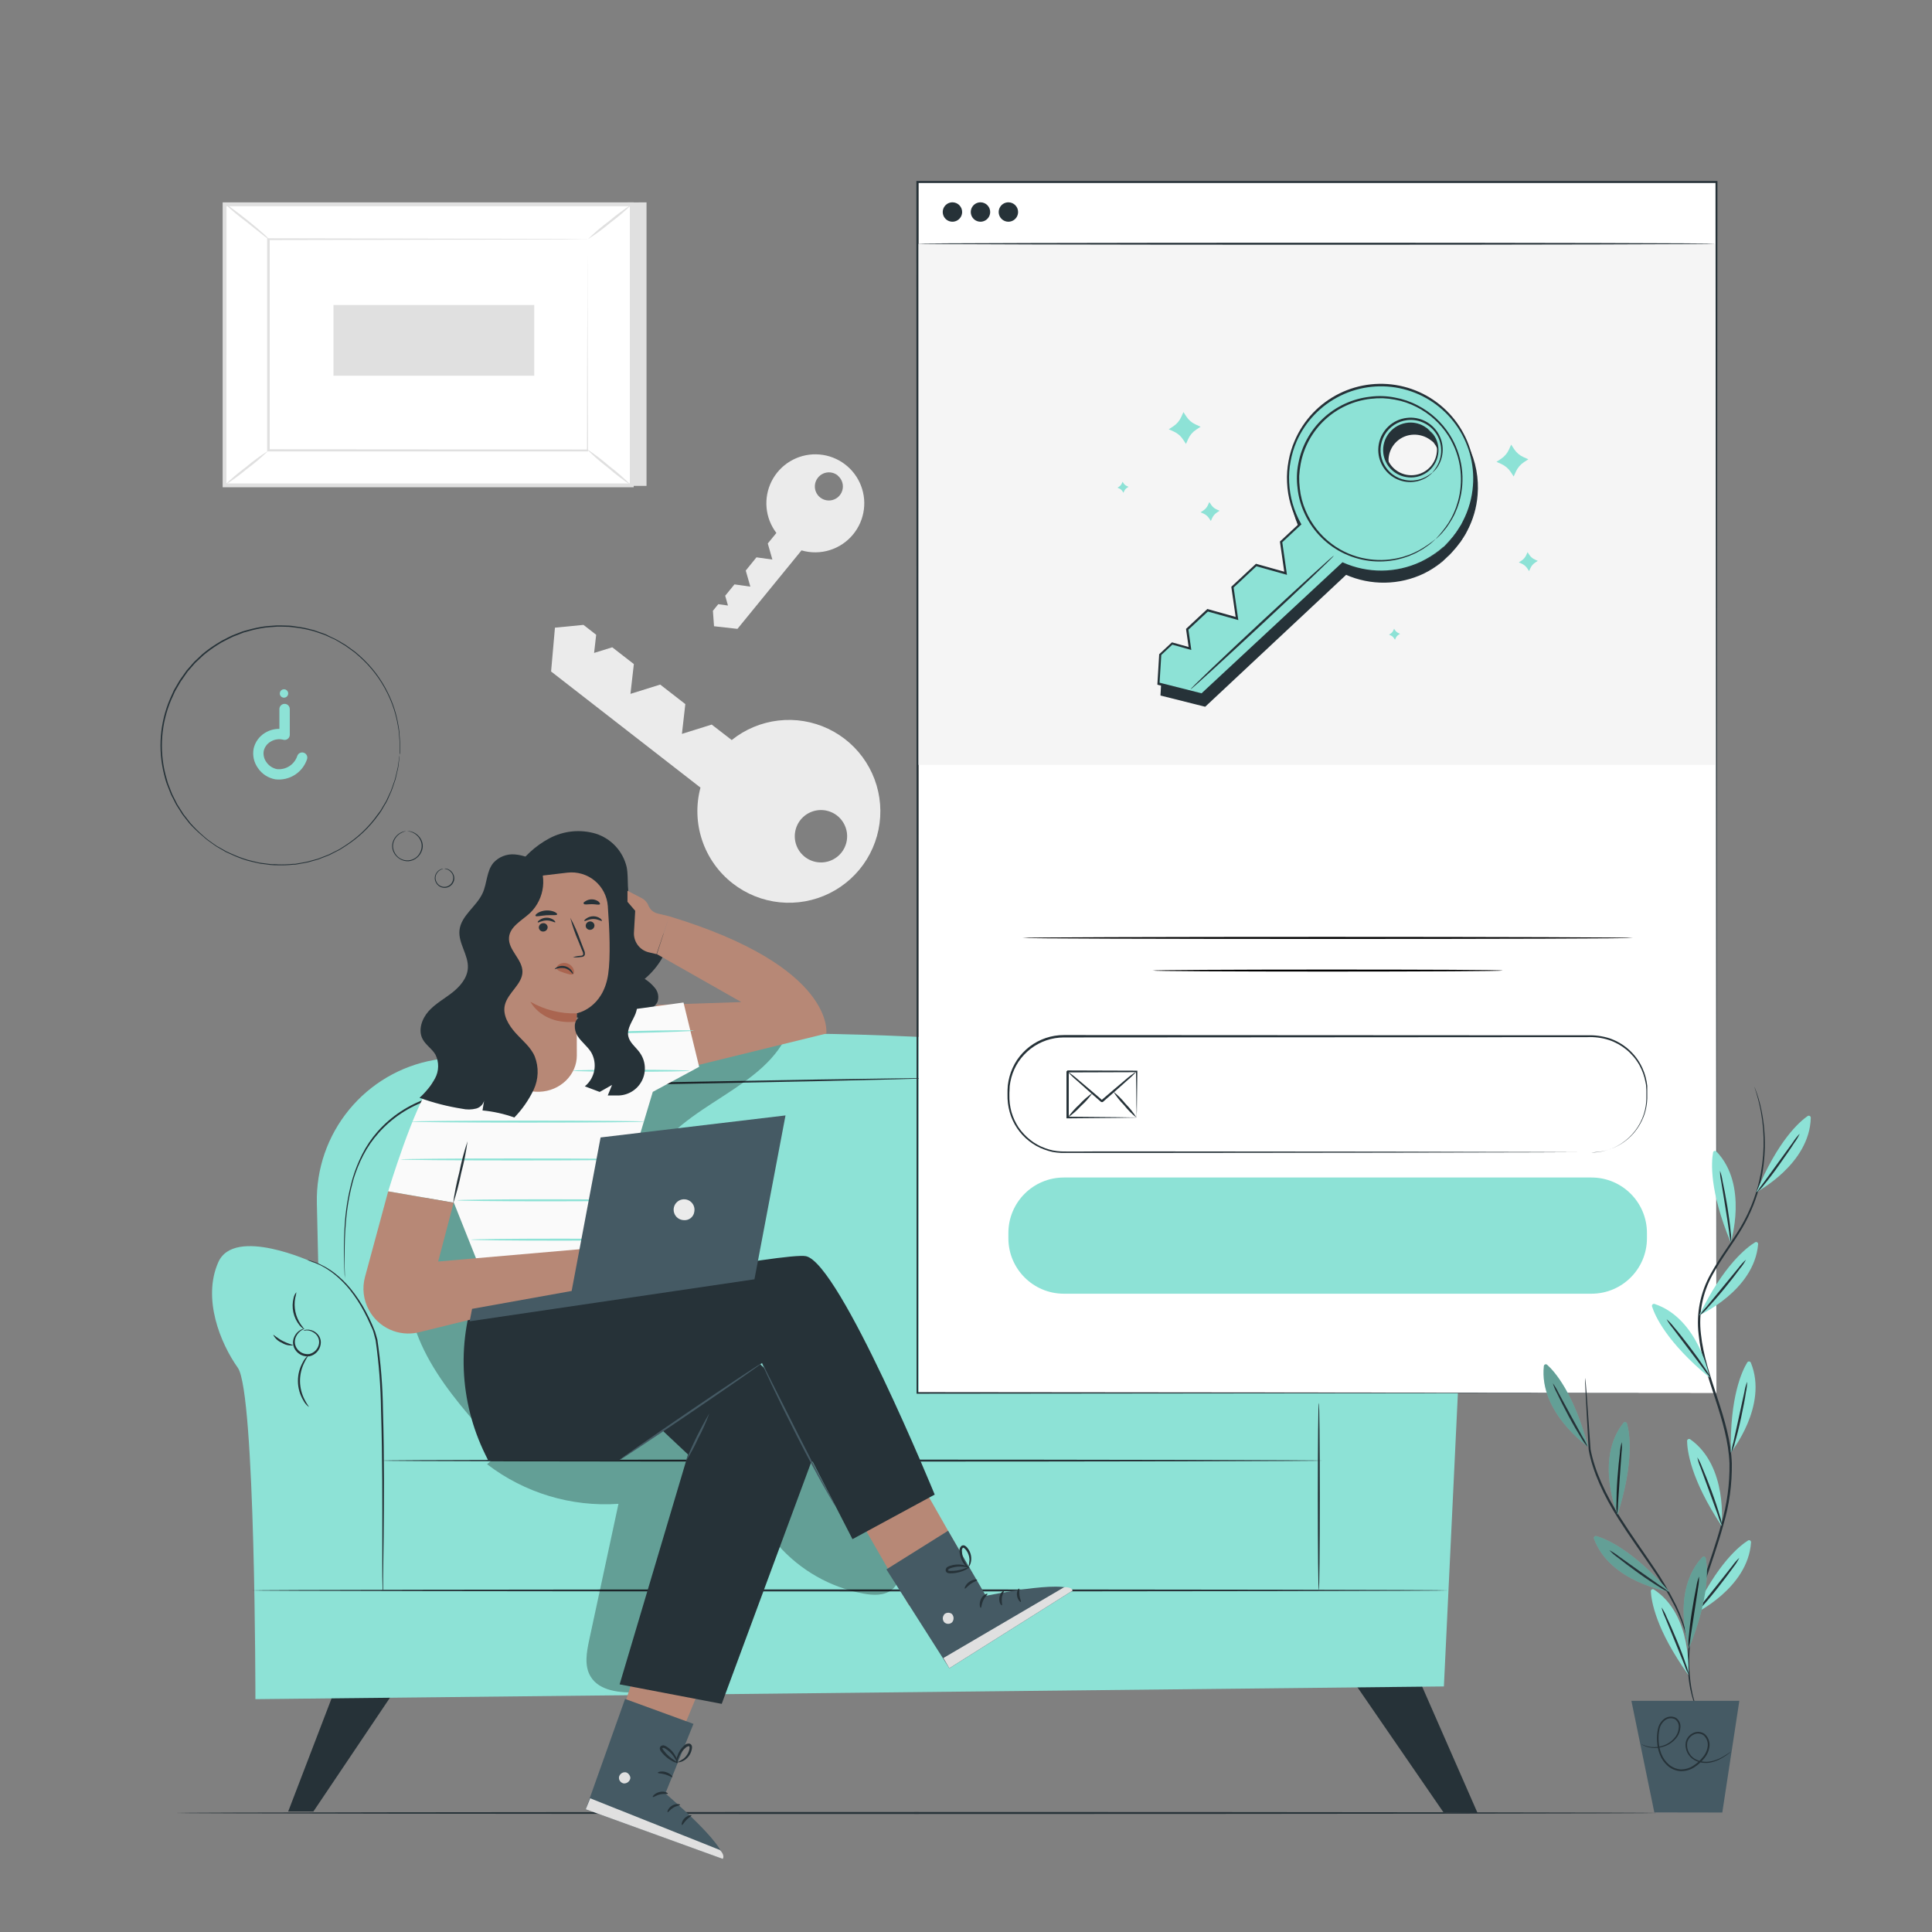 <svg width="500" height="500" viewBox="0 0 500 500" fill="none" xmlns="http://www.w3.org/2000/svg">
<rect x="0" y="0" width="500" height="500" fill="#808080" stroke="none"/>
<path d="M189.651 228.65C193.159 231.378 197.365 233.064 201.787 233.513C206.208 233.962 210.667 233.157 214.652 231.189C218.637 229.221 221.988 226.171 224.32 222.388C226.651 218.604 227.87 214.24 227.837 209.796C227.803 205.351 226.519 201.006 224.13 197.258C221.742 193.51 218.346 190.511 214.331 188.604C210.317 186.696 205.846 185.958 201.432 186.474C197.018 186.99 192.838 188.738 189.371 191.52L184.191 187.52L176.481 189.93L177.361 182.22L170.861 177.17L163.161 179.57L164.041 171.86L158.451 167.52L153.751 168.98L154.291 164.28L151.001 161.72L143.621 162.44L142.621 173.78L181.281 203.83C180.08 208.331 180.233 213.087 181.722 217.502C183.211 221.917 185.969 225.795 189.651 228.65ZM217.821 220.58C216.998 221.638 215.88 222.429 214.608 222.852C213.336 223.275 211.968 223.312 210.675 222.957C209.382 222.603 208.223 221.873 207.345 220.86C206.467 219.847 205.909 218.597 205.741 217.267C205.574 215.937 205.804 214.587 206.403 213.388C207.003 212.189 207.944 211.194 209.108 210.53C210.273 209.866 211.608 209.561 212.945 209.656C214.282 209.75 215.561 210.239 216.621 211.06C218.039 212.165 218.962 213.788 219.187 215.572C219.411 217.356 218.921 219.157 217.821 220.58Z" fill="#EBEBEB"/>
<path d="M220.81 138.27C222.317 136.428 223.275 134.198 223.574 131.837C223.873 129.476 223.501 127.078 222.5 124.919C221.499 122.759 219.91 120.925 217.916 119.627C215.921 118.329 213.601 117.619 211.221 117.578C208.841 117.537 206.498 118.168 204.46 119.397C202.422 120.626 200.772 122.405 199.698 124.529C198.624 126.653 198.17 129.036 198.388 131.406C198.606 133.777 199.487 136.037 200.93 137.93L198.7 140.65L199.89 144.81L195.77 144.24L193 147.66L194.19 151.82L190.08 151.24L187.68 154.18L188.4 156.71L185.89 156.36L184.5 158.07L184.79 162.07L190.85 162.75L207.43 142.44C209.823 143.137 212.369 143.113 214.748 142.371C217.128 141.63 219.237 140.203 220.81 138.27ZM216.81 123.09C217.365 123.545 217.773 124.154 217.982 124.841C218.192 125.527 218.192 126.261 217.985 126.948C217.777 127.635 217.37 128.245 216.816 128.701C216.262 129.157 215.585 129.439 214.87 129.51C214.156 129.581 213.437 129.439 212.803 129.102C212.17 128.764 211.65 128.246 211.311 127.614C210.972 126.981 210.827 126.262 210.897 125.548C210.966 124.833 211.246 124.155 211.7 123.6C212.002 123.224 212.375 122.912 212.799 122.682C213.223 122.452 213.688 122.309 214.168 122.262C214.647 122.214 215.132 122.263 215.592 122.405C216.053 122.547 216.481 122.78 216.85 123.09H216.81Z" fill="#EBEBEB"/>
<path d="M167.321 52.37V125.75H61.911L58.121 52.88L167.321 52.37Z" fill="#E0E0E0"/>
<path d="M58.121 52.881L58.121 125.601H163.531V52.881H58.121Z" fill="white"/>
<path d="M164.001 126.1H57.621V52.38H164.001V126.1ZM58.601 125.1H163.001V53.38H58.621L58.601 125.1Z" fill="#E0E0E0"/>
<path d="M152.101 61.91H69.531V116.56H152.101V61.91Z" fill="white"/>
<path d="M152.111 61.91H151.701H150.521L146.001 62H129.001L69.561 62.12L69.801 61.88C69.801 78.58 69.801 97.08 69.801 116.53L69.541 116.27L152.121 116.33L151.911 116.53C151.911 99.9 151.991 86.27 152.021 76.77C152.021 72.02 152.021 68.32 152.071 65.77C152.071 64.51 152.071 63.55 152.071 62.88C152.071 62.21 152.071 61.88 152.071 61.88C152.071 61.88 152.071 62.2 152.071 62.88C152.071 63.56 152.071 64.49 152.071 65.73C152.071 68.26 152.071 71.96 152.071 76.73C152.071 86.26 152.141 99.94 152.181 116.62V116.83H151.981H69.401H69.141V116.56C69.141 97.11 69.141 78.61 69.141 61.91V61.67H69.381L128.981 61.79L145.981 61.86H150.471H151.621L152.111 61.91Z" fill="#E0E0E0"/>
<path d="M58.109 52.67C58.761 52.99 59.371 53.386 59.929 53.85C61.009 54.63 62.469 55.73 64.059 57C65.649 58.27 67.059 59.47 68.059 60.37C68.624 60.819 69.132 61.336 69.569 61.91C69.469 62.02 66.939 59.91 63.769 57.41C61.786 55.949 59.895 54.366 58.109 52.67Z" fill="#E0E0E0"/>
<path d="M163.523 52.88C161.795 54.58 159.951 56.157 158.003 57.6C156.149 59.172 154.187 60.612 152.133 61.91C153.867 60.209 155.718 58.632 157.673 57.19C159.519 55.617 161.474 54.177 163.523 52.88Z" fill="#E0E0E0"/>
<path d="M163.441 125.61L151.691 116.08Z" fill="white"/>
<path d="M151.691 116.08C153.792 117.464 155.796 118.987 157.691 120.64C159.704 122.178 161.611 123.849 163.401 125.64C161.299 124.259 159.295 122.736 157.401 121.08C155.381 119.552 153.473 117.881 151.691 116.08Z" fill="#E0E0E0"/>
<path d="M58.109 125.6C59.827 123.915 61.661 122.355 63.599 120.93C65.434 119.373 67.376 117.946 69.409 116.66C67.702 118.354 65.87 119.919 63.929 121.34C62.093 122.896 60.148 124.32 58.109 125.6Z" fill="#E0E0E0"/>
<path d="M86.301 78.94V97.24H138.261V78.94H86.301Z" fill="#E0E0E0"/>
<path d="M429.001 469.2C429.001 469.34 343.121 469.46 237.201 469.46C131.281 469.46 45.371 469.34 45.371 469.2C45.371 469.06 131.241 468.94 237.201 468.94C343.161 468.94 429.001 469.06 429.001 469.2Z" fill="#263238"/>
<path d="M348.789 433L373.539 468.99L382.389 469.2L366.169 432.19L348.789 433Z" fill="#263238"/>
<path d="M87.618 434.83L74.578 468.83H81.098L103.868 434.98L87.618 434.83Z" fill="#263238"/>
<path d="M82 311.301L83 355.301C83.064 358.294 84.281 361.148 86.397 363.266C88.514 365.385 91.367 366.604 94.36 366.671L340.55 372.151C342.099 372.185 343.64 371.91 345.081 371.341C346.522 370.772 347.835 369.921 348.943 368.838C350.05 367.754 350.93 366.46 351.531 365.032C352.132 363.604 352.441 362.07 352.44 360.521V307.521C352.437 299.965 349.703 292.666 344.741 286.969C339.779 281.272 332.924 277.561 325.44 276.521C280.37 270.321 187.44 260.791 112.29 274.331C103.664 275.873 95.873 280.445 90.32 287.223C84.766 294.001 81.816 302.54 82 311.301Z" fill="#8DE2D6"/>
<path d="M80.919 326.67C80.919 326.67 60.639 317.28 56.489 326.67C52.339 336.06 56.999 347.58 61.559 354C66.119 360.42 66.099 439.74 66.099 439.74L373.679 436.45L377.319 360.18C377.319 360.18 392.069 342.01 391.149 334.18C390.229 326.35 377.779 314.95 363.489 326.64C349.199 338.33 345.489 362.76 345.489 362.76L100.259 364.61C100.259 364.61 101.099 330.3 80.919 326.67Z" fill="#8DE2D6"/>
<path d="M342.38 378C342.38 378.14 287.89 378.26 220.69 378.26C153.49 378.26 99 378.17 99 378C99 377.83 153.47 377.74 220.69 377.74C287.91 377.74 342.38 377.88 342.38 378Z" fill="#263238"/>
<path d="M98.999 411.601C98.986 411.521 98.986 411.44 98.999 411.361C98.999 411.171 98.999 410.931 98.999 410.651C98.999 410.024 98.979 409.114 98.939 407.921C98.939 405.511 98.939 402.101 98.939 397.921C98.939 389.461 98.999 377.771 98.609 364.921C98.533 358.87 98.065 352.831 97.209 346.841C97.029 346.181 96.849 345.521 96.679 344.841C96.509 344.161 96.179 343.591 95.919 342.981C95.389 341.771 94.849 340.611 94.259 339.521C93.194 337.492 91.942 335.567 90.519 333.771C89.331 332.3 87.99 330.959 86.519 329.771C85.401 328.881 84.199 328.104 82.929 327.451C81.823 326.941 80.691 326.487 79.539 326.091H79.769L80.459 326.281C81.342 326.534 82.199 326.869 83.019 327.281C84.325 327.9 85.559 328.662 86.699 329.551C88.201 330.731 89.57 332.072 90.779 333.551C92.241 335.35 93.527 337.286 94.619 339.331C95.229 340.431 95.779 341.591 96.319 342.811C96.589 343.421 96.839 344.051 97.089 344.681L97.659 346.681C98.551 352.698 99.036 358.768 99.109 364.851C99.499 377.751 99.369 389.441 99.289 397.901C99.229 402.091 99.179 405.501 99.149 407.901C99.149 409.051 99.149 409.961 99.149 410.631V411.331C98.999 411.511 98.999 411.601 98.999 411.601Z" fill="#263238"/>
<path d="M78.529 344.37C78.768 344.208 79.05 344.121 79.339 344.12C80.143 344.059 80.943 344.282 81.599 344.75C82.061 345.073 82.438 345.502 82.699 346C82.998 346.586 83.1 347.252 82.989 347.9C82.88 348.647 82.548 349.342 82.035 349.896C81.523 350.449 80.855 350.834 80.119 351C79.378 351.107 78.622 350.992 77.946 350.67C77.27 350.348 76.704 349.833 76.319 349.19C75.982 348.63 75.812 347.984 75.829 347.33C75.865 346.642 76.086 345.977 76.468 345.403C76.849 344.829 77.378 344.369 77.999 344.07C78.254 343.933 78.54 343.861 78.829 343.86C78.829 343.91 78.539 343.98 78.089 344.25C77.46 344.64 76.957 345.202 76.639 345.87C76.402 346.339 76.288 346.861 76.309 347.386C76.33 347.911 76.485 348.422 76.759 348.87C77.102 349.419 77.595 349.857 78.181 350.132C78.766 350.407 79.418 350.507 80.059 350.42C80.686 350.274 81.256 349.946 81.699 349.479C82.141 349.011 82.437 348.424 82.549 347.79C82.637 347.268 82.577 346.732 82.376 346.242C82.174 345.753 81.839 345.329 81.409 345.02C80.839 344.567 80.137 344.31 79.409 344.29C78.829 344.32 78.539 344.42 78.529 344.37Z" fill="#263238"/>
<path d="M79.919 364.11C79.336 363.677 78.86 363.116 78.529 362.47C77.616 360.966 77.123 359.245 77.102 357.486C77.081 355.727 77.532 353.995 78.409 352.47C78.728 351.816 79.189 351.242 79.759 350.79C79.829 350.85 79.309 351.48 78.759 352.64C78.009 354.142 77.625 355.801 77.639 357.48C77.666 359.161 78.088 360.812 78.869 362.3C79.449 363.44 79.999 364.06 79.919 364.11Z" fill="#263238"/>
<path d="M76.701 334.421C76.647 334.929 76.546 335.431 76.401 335.921C75.962 338.314 76.487 340.783 77.861 342.791C78.185 343.184 78.482 343.598 78.751 344.031C78.751 344.031 78.191 343.751 77.561 343.031C76.75 342.04 76.185 340.87 75.914 339.619C75.643 338.367 75.673 337.069 76.001 335.831C76.113 335.31 76.354 334.825 76.701 334.421Z" fill="#263238"/>
<path d="M70.711 345.48C70.831 345.38 71.761 346.32 73.181 347.05C74.601 347.78 75.891 348.05 75.871 348.17C74.847 348.301 73.81 348.068 72.941 347.51C71.985 347.112 71.197 346.395 70.711 345.48Z" fill="#263238"/>
<path d="M374.86 411.601C374.86 411.741 305.49 411.861 219.92 411.861C134.35 411.861 65 411.741 65 411.601C65 411.461 134.36 411.341 220 411.341C305.64 411.341 374.86 411.451 374.86 411.601Z" fill="#263238"/>
<path d="M341.311 363.051C341.461 363.051 341.571 373.911 341.571 387.301C341.571 400.691 341.461 411.571 341.311 411.571C341.161 411.571 341.051 400.711 341.051 387.301C341.051 373.891 341.171 363.051 341.311 363.051Z" fill="#263238"/>
<path d="M238.597 279.14H238.117L236.717 279.19L231.347 279.34L211.567 279.8L146.327 281.11C139.957 281.26 133.727 281.24 127.747 281.64C121.989 281.888 116.292 282.928 110.817 284.73C105.879 286.388 101.459 289.308 97.997 293.2C96.427 294.959 95.083 296.907 93.997 299C93.007 300.925 92.187 302.933 91.547 305C90.52 308.592 89.85 312.277 89.547 316C89.237 319.3 89.207 322.15 89.187 324.49C89.167 326.83 89.187 328.63 89.257 329.86C89.257 330.46 89.257 330.92 89.257 331.26C89.257 331.6 89.257 331.74 89.257 331.74C89.257 331.74 89.257 331.58 89.257 331.26C89.257 330.94 89.257 330.46 89.177 329.86C89.117 328.64 89.037 326.86 89.017 324.49C88.997 322.12 89.017 319.29 89.287 315.97C89.582 312.209 90.252 308.488 91.287 304.86C91.921 302.756 92.737 300.712 93.727 298.75C94.804 296.615 96.148 294.626 97.727 292.83C101.236 288.879 105.718 285.914 110.727 284.23C116.22 282.397 121.942 281.336 127.727 281.08C133.727 280.68 139.967 280.69 146.337 280.54L211.587 279.38L231.357 279.09L236.737 279.03H238.137L238.597 279.14Z" fill="#263238"/>
<path d="M159.86 313.4C159.86 313.4 159.53 313.56 159.02 313.95C158.299 314.504 157.759 315.259 157.47 316.12C157.236 316.734 157.165 317.398 157.261 318.047C157.357 318.697 157.618 319.311 158.02 319.83C158.472 320.515 159.123 321.043 159.886 321.345C160.648 321.646 161.485 321.706 162.283 321.516C163.081 321.327 163.801 320.896 164.346 320.283C164.891 319.67 165.234 318.905 165.33 318.09C165.452 317.444 165.407 316.777 165.201 316.153C164.995 315.529 164.633 314.967 164.15 314.52C163.501 313.887 162.68 313.459 161.79 313.29C161.16 313.18 160.79 313.22 160.79 313.18C161.109 313.063 161.454 313.032 161.79 313.09C162.605 313.184 163.381 313.491 164.04 313.981C164.698 314.471 165.216 315.126 165.54 315.88C165.834 316.609 165.914 317.408 165.77 318.18C165.641 319.075 165.245 319.911 164.635 320.578C164.025 321.246 163.229 321.715 162.349 321.924C161.469 322.133 160.547 322.073 159.702 321.751C158.857 321.43 158.128 320.862 157.61 320.12C157.135 319.497 156.847 318.751 156.78 317.97C156.735 317.289 156.84 316.606 157.09 315.97C157.431 315.062 158.055 314.287 158.87 313.76C159.162 313.554 159.503 313.43 159.86 313.4Z" fill="#263238"/>
<path d="M155.648 339.31C155.267 338.347 155.012 337.338 154.888 336.31C154.4 333.868 154.455 331.349 155.048 328.93C155.689 326.48 157.227 324.36 159.358 322.99C160.002 322.591 160.709 322.304 161.448 322.14C161.713 322.057 161.992 322.029 162.268 322.06C161.316 322.365 160.403 322.782 159.548 323.3C157.578 324.693 156.161 326.736 155.548 329.07C154.984 331.421 154.882 333.86 155.248 336.25C155.488 338.15 155.728 339.29 155.648 339.31Z" fill="#263238"/>
<path d="M159.29 298.001C158.759 298.706 158.268 299.44 157.82 300.201C156.805 302.072 156.505 304.249 156.978 306.326C157.451 308.402 158.664 310.234 160.39 311.481C161.125 311.977 161.89 312.428 162.68 312.831C162.433 312.83 162.188 312.779 161.96 312.681C161.331 312.459 160.732 312.156 160.18 311.781C158.293 310.548 156.958 308.631 156.457 306.434C155.955 304.237 156.325 301.93 157.49 300.001C157.826 299.423 158.236 298.892 158.71 298.421C159.05 298.071 159.27 297.931 159.29 298.001Z" fill="#263238"/>
<path d="M158.371 318C156.543 318.307 154.733 318.714 152.951 319.22C151.224 319.896 149.535 320.664 147.891 321.52C150.78 319.006 154.549 317.74 158.371 318Z" fill="#263238"/>
<g opacity="0.3">
<path d="M126.059 378.941C135.767 386.381 147.856 390.025 160.059 389.191C157.525 400.944 154.999 412.701 152.479 424.461C151.809 427.591 151.179 431.081 152.819 433.841C155.119 437.711 160.469 438.091 164.969 438.031C169.969 437.961 175.189 437.841 179.629 435.521C185.919 432.241 189.299 425.281 191.739 418.621C194.179 411.961 196.289 404.821 201.309 399.811C207.071 406.376 214.871 410.817 223.459 412.421C225.959 412.881 228.799 413.021 230.799 411.421C232.799 409.821 233.369 407.001 232.859 404.521C232.193 402.076 231.085 399.775 229.589 397.731L214.949 375.031C212.949 371.961 210.809 368.721 207.459 367.261C204.829 366.111 201.849 366.261 198.989 366.391C175.087 367.783 151.364 371.368 128.119 377.101" fill="black"/>
</g>
<g opacity="0.3">
<path d="M204.28 266.401C198.36 282.041 176.28 285.631 168.49 300.401C160.82 315.041 170.33 334.401 162.43 348.961C159.5 354.341 154.43 358.351 151.61 363.771C149.69 367.411 148.7 371.771 145.61 374.461C141.99 377.611 136.38 377.551 132.03 375.511C127.68 373.471 124.34 369.811 121.24 366.141C115.44 359.261 109.99 351.821 107.24 343.231C102.58 328.461 106.86 311.751 116.24 299.411C125.62 287.071 139.51 278.741 154.18 273.751C168.85 268.761 184.37 266.881 199.8 265.431" fill="black"/>
</g>
<path d="M133.18 225.27C135.421 221.777 138.519 218.916 142.18 216.96C145.866 214.999 150.176 214.564 154.18 215.75C156.147 216.375 157.919 217.499 159.321 219.014C160.723 220.528 161.708 222.381 162.18 224.39C162.81 227.6 161.95 231.18 163.61 234C165.51 237.24 170.1 238.26 171.72 241.66C172.145 242.713 172.322 243.85 172.237 244.983C172.152 246.115 171.808 247.213 171.23 248.19C170.064 250.137 168.58 251.874 166.84 253.33C167.888 253.987 168.815 254.819 169.58 255.79C169.959 256.28 170.211 256.856 170.312 257.467C170.414 258.078 170.361 258.705 170.16 259.29C169.508 260.448 168.432 261.308 167.16 261.69C161.573 264.045 155.397 264.625 149.47 263.35C147.89 263.01 146.08 262.58 144.78 263.54" fill="#263238"/>
<path d="M173.211 237.141L170.001 246.93L191.861 259.34L169.861 260.05L171.501 277.881L213.851 267.481C213.851 267.481 216.391 250.211 173.211 237.141L170.211 236.421C169.67 236.293 169.168 236.037 168.748 235.673C168.328 235.309 168.003 234.848 167.801 234.331C167.457 233.488 166.817 232.801 166.001 232.4L162.391 230.521V233.381L164.391 235.711L164.071 241.241C163.987 242.425 164.327 243.6 165.031 244.557C165.734 245.513 166.755 246.188 167.911 246.461L169.911 246.93" fill="#B78876"/>
<path d="M125.321 272.54C124.451 272.54 116.381 274.54 111.761 280.38C107.141 286.22 100.461 308.32 100.461 308.32L117.461 311.26L124.801 329.69C124.801 329.69 168.251 324 165.941 321.69C163.708 319.636 161.372 317.696 158.941 315.88L168.941 282.57L180.941 276.09L176.891 259.45L152.721 262.72L125.321 272.54Z" fill="#FAFAFA"/>
<path d="M166.858 290.271C166.858 290.411 153.308 290.531 136.608 290.531C119.908 290.531 106.348 290.411 106.348 290.271C106.348 290.131 119.898 290.011 136.608 290.011C153.318 290.011 166.858 290.131 166.858 290.271Z" fill="#8DE2D6"/>
<path d="M164.151 300.061C164.151 300.201 150.601 300.321 133.901 300.321C117.201 300.321 103.641 300.201 103.641 300.061C103.641 299.921 117.181 299.801 133.901 299.801C150.621 299.801 164.151 299.921 164.151 300.061Z" fill="#8DE2D6"/>
<path d="M164.15 310.63C164.15 310.78 153.89 310.9 141.23 310.9C128.57 310.9 118.32 310.78 118.32 310.63C118.32 310.48 128.58 310.37 141.23 310.37C153.88 310.37 164.15 310.49 164.15 310.63Z" fill="#8DE2D6"/>
<path d="M167.66 320.821C167.66 320.961 157.4 321.081 144.75 321.081C132.1 321.081 121.84 320.961 121.84 320.821C121.84 320.681 132.09 320.561 144.75 320.561C157.41 320.561 167.66 320.671 167.66 320.821Z" fill="#8DE2D6"/>
<path d="M178.508 277.101C178.508 277.251 171.728 277.361 163.378 277.361C155.028 277.361 148.238 277.251 148.238 277.101C148.238 276.951 155.008 276.841 163.378 276.841C171.748 276.841 178.508 277.001 178.508 277.101Z" fill="#8DE2D6"/>
<path d="M179.609 266.72C179.609 266.87 172.859 267.14 164.539 267.33C156.219 267.52 149.449 267.57 149.449 267.43C149.449 267.29 156.189 267.01 164.519 266.81C172.849 266.61 179.609 266.58 179.609 266.72Z" fill="#8DE2D6"/>
<path d="M120.998 295.351C120.627 298.109 120.082 300.841 119.368 303.531C118.824 306.262 118.113 308.957 117.238 311.601C117.61 308.843 118.151 306.112 118.858 303.421C119.397 300.687 120.112 297.992 120.998 295.351Z" fill="#263238"/>
<path d="M168.301 420.21L155.641 460.14L170.901 461.68L185.241 426.98L168.301 420.21Z" fill="#B78876"/>
<path d="M179.468 446.141L172.198 464.141C172.198 464.141 188.078 477.591 187.058 481.051L151.598 468.241L161.768 439.681L179.468 446.141Z" fill="#455A64"/>
<path d="M161.79 458.661C161.411 458.641 161.038 458.762 160.743 459C160.448 459.238 160.251 459.577 160.19 459.951C160.155 460.328 160.266 460.704 160.501 461.002C160.735 461.3 161.075 461.496 161.45 461.551C161.851 461.571 162.245 461.442 162.557 461.189C162.869 460.936 163.076 460.577 163.14 460.181C163.14 459.421 162.39 458.551 161.64 458.661" fill="#E0E0E0"/>
<path d="M151.598 468.24L152.738 465.4L186.318 478.78C186.318 478.78 187.648 480.03 187.058 481.08L151.598 468.24Z" fill="#E0E0E0"/>
<path d="M172.839 464.201C172.769 464.371 171.839 464.141 170.839 464.381C169.839 464.621 169.069 465.201 168.939 465.071C168.809 464.941 169.419 464.071 170.699 463.761C171.979 463.451 172.929 464.051 172.839 464.201Z" fill="#263238"/>
<path d="M175.999 467.08C175.999 467.27 175.119 467.29 174.269 467.81C173.419 468.33 172.999 469 172.799 469C172.599 469 172.869 467.91 173.939 467.29C175.009 466.67 176.059 466.92 175.999 467.08Z" fill="#263238"/>
<path d="M176.498 472.301C176.328 472.301 176.398 471.301 177.188 470.541C177.978 469.781 178.928 469.671 178.948 469.841C178.968 470.011 178.278 470.341 177.648 470.991C177.018 471.641 176.678 472.351 176.498 472.301Z" fill="#263238"/>
<path d="M173.999 459.91C173.869 460.04 173.159 459.51 172.159 459.22C171.159 458.93 170.279 458.97 170.239 458.79C170.199 458.61 171.169 458.25 172.339 458.61C173.509 458.97 174.169 459.8 173.999 459.91Z" fill="#263238"/>
<path d="M175.44 456.24C174.803 456.185 174.192 455.961 173.67 455.59C173.069 455.246 172.514 454.826 172.02 454.34C171.719 454.061 171.441 453.756 171.19 453.43C171.032 453.248 170.904 453.042 170.81 452.82C170.741 452.657 170.727 452.474 170.772 452.302C170.818 452.13 170.919 451.978 171.06 451.87C171.19 451.781 171.34 451.723 171.496 451.702C171.652 451.681 171.812 451.698 171.96 451.75C172.187 451.833 172.402 451.944 172.6 452.08C172.957 452.309 173.292 452.57 173.6 452.86C174.102 453.348 174.523 453.912 174.85 454.53C175.208 455.068 175.39 455.704 175.37 456.35C175.27 456.35 175.07 455.69 174.46 454.76C174.106 454.22 173.683 453.729 173.2 453.3C172.92 453.041 172.615 452.81 172.29 452.61C171.95 452.38 171.63 452.26 171.48 452.39C171.33 452.52 171.41 452.47 171.48 452.6C171.559 452.761 171.656 452.912 171.77 453.05C172.002 453.356 172.249 453.65 172.51 453.93C172.966 454.399 173.461 454.827 173.99 455.21C174.497 455.519 174.982 455.863 175.44 456.24Z" fill="#263238"/>
<path d="M175.119 456.411C174.967 455.78 175.023 455.117 175.279 454.521C175.608 453.45 176.228 452.491 177.069 451.751C177.249 451.552 177.477 451.403 177.73 451.317C177.984 451.231 178.256 451.212 178.519 451.261C178.676 451.323 178.813 451.429 178.914 451.565C179.014 451.701 179.075 451.862 179.089 452.031C179.107 452.272 179.086 452.515 179.029 452.751C178.948 453.167 178.803 453.569 178.599 453.941C178.264 454.571 177.776 455.108 177.179 455.501C176.179 456.171 175.349 456.121 175.359 456.051C175.894 455.779 176.412 455.475 176.909 455.141C177.402 454.742 177.801 454.24 178.079 453.671C178.235 453.353 178.349 453.017 178.419 452.671C178.499 452.281 178.469 451.921 178.309 451.911C178.149 451.901 177.729 452.021 177.479 452.271C177.191 452.512 176.927 452.78 176.689 453.071C176.283 453.573 175.947 454.128 175.689 454.721C175.279 455.701 175.229 456.421 175.119 456.411Z" fill="#263238"/>
<path d="M216.348 382.62L235.248 415.47L250.708 405.55L231.728 372.2L216.348 382.62Z" fill="#B78876"/>
<path d="M245.368 396.16L255.138 413C255.138 413 275.498 408.72 277.608 411.65L245.688 431.75L229.398 406.16L245.368 396.16Z" fill="#455A64"/>
<path d="M244.39 417.811C244.137 418.092 243.996 418.457 243.996 418.836C243.996 419.214 244.137 419.58 244.39 419.861C244.663 420.111 245.02 420.25 245.39 420.25C245.76 420.25 246.117 420.111 246.39 419.861C246.653 419.555 246.793 419.164 246.783 418.761C246.774 418.359 246.616 417.974 246.34 417.681C246.022 417.443 245.625 417.336 245.23 417.383C244.836 417.429 244.474 417.625 244.22 417.931" fill="#E0E0E0"/>
<path d="M245.688 431.73L244.148 429.09L275.328 410.81C275.328 410.81 277.138 410.53 277.608 411.63L245.688 431.73Z" fill="#E0E0E0"/>
<path d="M255.547 412.49C255.637 412.65 254.907 413.21 254.457 414.19C254.007 415.17 254.007 416.09 253.827 416.12C253.647 416.15 253.307 415.12 253.827 413.92C254.347 412.72 255.487 412.32 255.547 412.49Z" fill="#263238"/>
<path d="M259.771 411.761C259.901 411.891 259.391 412.58 259.281 413.58C259.171 414.58 259.451 415.361 259.281 415.451C259.111 415.541 258.471 414.731 258.631 413.451C258.791 412.171 259.671 411.621 259.771 411.761Z" fill="#263238"/>
<path d="M264.2 414.571C264.07 414.701 263.37 414.061 263.2 412.951C263.03 411.841 263.58 411.051 263.73 411.131C263.88 411.211 263.73 411.961 263.84 412.871C263.95 413.781 264.34 414.461 264.2 414.571Z" fill="#263238"/>
<path d="M252.897 408.9C252.897 409.09 252.067 409.32 251.227 409.9C250.387 410.48 249.877 411.22 249.707 411.14C249.537 411.06 249.857 410.08 250.857 409.37C251.857 408.66 252.897 408.73 252.897 408.9Z" fill="#263238"/>
<path d="M250.871 405.55C250.871 405.61 250.361 406.1 249.271 406.55C248.626 406.804 247.955 406.985 247.271 407.09C246.862 407.141 246.452 407.172 246.041 407.18C245.798 407.189 245.555 407.162 245.321 407.1C245.15 407.054 244.999 406.952 244.892 406.811C244.786 406.67 244.729 406.497 244.731 406.32C244.739 406.161 244.785 406.007 244.865 405.869C244.945 405.732 245.057 405.616 245.191 405.53C245.394 405.406 245.612 405.309 245.841 405.24C246.898 404.877 248.03 404.791 249.131 404.99C250.311 405.21 250.931 405.64 250.891 405.7C250.851 405.76 250.191 405.53 249.081 405.44C248.432 405.392 247.78 405.426 247.141 405.54C246.77 405.606 246.405 405.703 246.051 405.83C245.651 405.96 245.361 406.14 245.371 406.34C245.381 406.54 245.371 406.44 245.521 406.5C245.694 406.54 245.872 406.557 246.051 406.55C247.086 406.564 248.118 406.419 249.111 406.12C249.682 405.887 250.271 405.697 250.871 405.55Z" fill="#263238"/>
<path d="M250.809 405.901C250.809 405.961 250.109 405.591 249.409 404.621C249.008 404.047 248.71 403.407 248.529 402.731C248.421 402.332 248.351 401.923 248.319 401.511C248.274 401.245 248.298 400.972 248.389 400.718C248.48 400.464 248.635 400.237 248.839 400.061C248.98 399.972 249.143 399.925 249.309 399.925C249.475 399.925 249.638 399.972 249.779 400.061C249.981 400.195 250.162 400.356 250.319 400.541C250.594 400.868 250.823 401.231 250.999 401.621C251.283 402.275 251.404 402.989 251.349 403.701C251.249 404.921 250.719 405.521 250.669 405.471C250.78 404.882 250.856 404.288 250.899 403.691C250.886 403.059 250.736 402.438 250.459 401.871C250.301 401.54 250.095 401.233 249.849 400.961C249.589 400.661 249.289 400.461 249.179 400.581C249.079 400.7 249.007 400.84 248.967 400.99C248.927 401.141 248.921 401.298 248.949 401.451C248.967 401.828 249.017 402.202 249.099 402.571C249.246 403.198 249.482 403.801 249.799 404.361C250.339 405.341 250.879 405.821 250.809 405.901Z" fill="#263238"/>
<path d="M160.09 378L197.21 352.76L220.62 398.33L241.9 386.8C241.9 386.8 217.39 327 208.59 325.1C203.66 324.02 147.12 334.81 147.12 334.81L140.8 331.64L124.8 329.69L123.8 332.28C121.007 339.353 119.722 346.931 120.029 354.528C120.335 362.126 122.226 369.576 125.58 376.4L126.36 377.99L160.09 378Z" fill="#263238"/>
<path d="M147.059 346.42C147.339 347.67 178.059 376.42 178.059 376.42L160.359 435.91L186.779 440.96L213.309 369.3L164.819 321.73L142.629 331L147.059 346.42Z" fill="#263238"/>
<path d="M197.211 352.75C197.291 352.87 189.041 358.61 178.801 365.58C168.561 372.55 160.181 378.1 160.091 378C160.001 377.9 168.251 372.13 178.501 365.16C188.751 358.19 197.121 352.63 197.211 352.75Z" fill="#455A64"/>
<path d="M216.261 389.83C215.919 389.403 215.617 388.944 215.361 388.46C214.811 387.56 214.051 386.23 213.121 384.59C211.271 381.3 208.811 376.7 206.211 371.59C203.611 366.48 201.311 361.77 199.701 358.36C198.891 356.65 198.251 355.26 197.821 354.3C197.568 353.815 197.364 353.306 197.211 352.78C197.513 353.236 197.78 353.714 198.011 354.21L200.011 358.21C201.751 361.66 204.081 366.27 206.651 371.38C209.221 376.49 211.651 381.13 213.421 384.46C214.271 386.07 214.981 387.4 215.521 388.41C215.804 388.864 216.051 389.338 216.261 389.83Z" fill="#455A64"/>
<path d="M183.568 365.78C182.779 367.974 181.83 370.106 180.728 372.16C179.776 374.285 178.67 376.337 177.418 378.3C179.155 373.98 181.21 369.795 183.568 365.78Z" fill="#455A64"/>
<path d="M100.459 308.32L94.459 330.48C93.684 333.347 94.042 336.401 95.459 339.01C96.667 341.254 98.58 343.038 100.902 344.088C103.224 345.137 105.826 345.395 108.309 344.82L155.859 333.11L150.859 323.23L113.399 326.48L117.399 311.26L100.459 308.32Z" fill="#B78876"/>
<path d="M121.551 341.951L122.171 338.731L147.941 334.101L155.431 294.371L203.291 288.671L195.251 331.081L121.551 341.951Z" fill="#455A64"/>
<path d="M176.918 315.77C176.368 315.746 175.838 315.555 175.4 315.221C174.962 314.887 174.636 314.427 174.467 313.903C174.297 313.379 174.292 312.816 174.452 312.289C174.612 311.762 174.929 311.297 175.361 310.955C175.793 310.613 176.32 310.412 176.869 310.378C177.419 310.344 177.966 310.479 178.437 310.765C178.907 311.051 179.28 311.473 179.503 311.977C179.727 312.48 179.791 313.04 179.688 313.58C179.608 314.237 179.272 314.835 178.753 315.245C178.234 315.655 177.575 315.844 176.918 315.77Z" fill="#EBEBEB"/>
<path d="M128.551 228L128.641 230.87L129.721 273.87C129.851 278.87 134.241 282.73 139.581 282.55C144.981 282.38 149.321 278.15 149.281 273.1C149.231 267.81 149.281 262.23 149.281 262.23C149.281 262.23 156.091 261.02 157.401 252.1C158.051 247.67 157.741 240.41 157.301 234.48C157.207 233.216 156.858 231.983 156.275 230.857C155.692 229.73 154.888 228.733 153.91 227.926C152.931 227.119 151.8 226.518 150.583 226.16C149.367 225.801 148.09 225.693 146.831 225.84L128.551 228Z" fill="#B78876"/>
<path d="M153.848 239.471C153.854 239.769 153.743 240.058 153.54 240.276C153.337 240.495 153.056 240.625 152.758 240.641C152.615 240.653 152.471 240.637 152.334 240.593C152.197 240.55 152.07 240.479 151.96 240.386C151.851 240.293 151.76 240.18 151.695 240.052C151.629 239.924 151.59 239.784 151.578 239.641C151.573 239.344 151.682 239.057 151.883 238.839C152.084 238.621 152.362 238.489 152.658 238.471C152.949 238.446 153.237 238.537 153.46 238.725C153.683 238.912 153.823 239.181 153.848 239.471Z" fill="#263238"/>
<path d="M155.769 238.31C155.629 238.46 154.769 237.83 153.529 237.84C152.289 237.85 151.409 238.49 151.269 238.34C151.129 238.19 151.349 238 151.739 237.71C152.265 237.337 152.894 237.134 153.539 237.13C154.178 237.124 154.803 237.316 155.329 237.68C155.709 238 155.839 238.24 155.769 238.31Z" fill="#263238"/>
<path d="M141.729 239.91C141.738 240.209 141.628 240.499 141.424 240.718C141.22 240.937 140.938 241.067 140.639 241.08C140.349 241.105 140.061 241.014 139.838 240.826C139.614 240.639 139.475 240.37 139.449 240.08C139.444 239.783 139.555 239.495 139.758 239.278C139.962 239.062 140.242 238.933 140.539 238.92C140.683 238.906 140.827 238.921 140.965 238.963C141.102 239.006 141.23 239.075 141.341 239.167C141.451 239.259 141.543 239.372 141.609 239.5C141.676 239.627 141.717 239.767 141.729 239.91Z" fill="#263238"/>
<path d="M143.7 238.68C143.56 238.83 142.7 238.2 141.46 238.21C140.22 238.22 139.34 238.86 139.2 238.71C139.06 238.56 139.27 238.37 139.66 238.08C140.19 237.707 140.821 237.504 141.47 237.5C142.106 237.494 142.728 237.686 143.25 238.05C143.63 238.34 143.77 238.61 143.7 238.68Z" fill="#263238"/>
<path d="M148.26 247.731C148.908 247.522 149.58 247.394 150.26 247.351C150.58 247.351 150.87 247.251 150.92 247.031C150.943 246.709 150.867 246.387 150.7 246.111L149.75 243.731C148.864 241.719 148.142 239.639 147.59 237.511C148.64 239.433 149.527 241.44 150.24 243.511L151.16 245.901C151.358 246.278 151.422 246.712 151.34 247.131C151.295 247.242 151.226 247.342 151.138 247.423C151.049 247.504 150.944 247.565 150.83 247.601C150.654 247.649 150.472 247.676 150.29 247.681C149.618 247.785 148.936 247.802 148.26 247.731Z" fill="#263238"/>
<path d="M149.277 262.261C145.076 262.395 140.921 261.356 137.277 259.261C137.277 259.261 140.277 265.341 149.137 264.401L149.277 262.261Z" fill="#AA6550"/>
<path d="M144.189 236.65C144.059 236.98 142.839 236.77 141.389 236.87C139.939 236.97 138.759 237.32 138.579 237.01C138.499 236.86 138.719 236.56 139.199 236.26C139.841 235.883 140.565 235.667 141.309 235.63C142.049 235.575 142.793 235.695 143.479 235.98C143.999 236.22 144.249 236.5 144.189 236.65Z" fill="#263238"/>
<path d="M155.258 234C155.038 234.28 154.188 234 153.178 234C152.168 234 151.298 234.21 151.098 233.92C150.898 233.63 151.098 233.5 151.508 233.23C152.011 232.905 152.6 232.738 153.199 232.751C153.797 232.763 154.379 232.955 154.868 233.3C155.228 233.62 155.348 233.91 155.258 234Z" fill="#263238"/>
<path d="M148.129 252.18C147.769 252.238 147.4 252.2 147.059 252.07L146.059 251.79C145.779 251.7 145.469 251.57 145.119 251.44C144.768 251.344 144.45 251.154 144.199 250.89C143.989 250.62 144.029 250.14 144.509 249.71C144.842 249.468 145.229 249.308 145.636 249.245C146.043 249.181 146.46 249.216 146.851 249.346C147.242 249.476 147.597 249.698 147.885 249.993C148.174 250.287 148.387 250.646 148.509 251.04C148.719 251.67 148.459 252.09 148.129 252.18Z" fill="#AA6550"/>
<path d="M148.297 252.07C148.177 252.16 147.577 250.93 146.137 250.56C145.257 250.434 144.359 250.534 143.527 250.85C143.527 250.85 143.687 250.53 144.177 250.28C144.825 249.957 145.567 249.879 146.267 250.06C146.97 250.238 147.585 250.664 147.997 251.26C148.307 251.71 148.357 252.05 148.297 252.07Z" fill="#263238"/>
<path d="M138.85 222.221C140.224 224.386 140.813 226.957 140.52 229.505C140.227 232.053 139.07 234.423 137.24 236.221C135.11 238.221 131.94 239.751 131.73 242.651C131.49 245.861 135.21 248.261 135.21 251.481C135.21 254.701 131.4 256.901 130.65 260.131C130.05 262.731 131.65 265.331 133.41 267.301C135.17 269.271 137.41 271.011 138.41 273.451C138.941 274.825 139.188 276.293 139.137 277.766C139.085 279.239 138.736 280.686 138.11 282.021C136.845 284.673 135.156 287.101 133.11 289.211C130.451 288.258 127.683 287.644 124.87 287.381C125.04 286.321 125.22 285.251 125.4 284.191C125.374 284.81 125.151 285.406 124.765 285.891C124.379 286.376 123.848 286.726 123.25 286.891C122.045 287.197 120.784 287.214 119.57 286.941C115.822 286.348 112.139 285.401 108.57 284.111C110.166 282.672 111.517 280.983 112.57 279.111C113.089 278.163 113.37 277.104 113.39 276.024C113.409 274.944 113.165 273.876 112.68 272.911C111.8 271.411 110.18 270.451 109.37 268.911C108.16 266.611 109.16 263.691 110.88 261.741C112.6 259.791 114.94 258.521 116.99 256.921C119.04 255.321 120.92 253.161 121.08 250.561C121.3 247.201 118.57 244.131 118.91 240.781C119.29 236.961 123.33 234.621 124.91 231.121C126.06 228.591 125.91 225.471 127.67 223.321C128.361 222.553 129.219 221.955 130.178 221.574C131.137 221.192 132.171 221.037 133.2 221.121C135.256 221.299 137.236 221.986 138.96 223.121" fill="#263238"/>
<path d="M149.997 263.22C148.397 264.1 148.487 266.55 149.467 268.1C150.447 269.65 152.017 270.76 152.987 272.32C153.807 273.745 154.093 275.414 153.795 277.03C153.496 278.646 152.632 280.103 151.357 281.14L155.197 282.59L156.037 282.12L158.397 280.78L157.287 283.51H159.747C161.054 283.537 162.342 283.198 163.466 282.53C164.59 281.863 165.504 280.894 166.106 279.733C166.708 278.573 166.972 277.267 166.87 275.964C166.768 274.661 166.303 273.413 165.527 272.36C164.527 270.96 162.947 269.85 162.597 268.16C162.187 266.11 163.737 264.26 164.487 262.32C165.084 260.681 165.146 258.896 164.665 257.219C164.183 255.543 163.183 254.062 161.807 252.99" fill="#263238"/>
<path d="M74.247 182.289C74.472 182.401 74.662 182.574 74.794 182.787C74.927 183.001 74.997 183.248 74.997 183.499V190.159C74.997 190.365 74.948 190.568 74.857 190.751C74.765 190.935 74.631 191.096 74.467 191.219C74.304 191.346 74.112 191.433 73.909 191.471C73.705 191.509 73.495 191.498 73.297 191.439C72.748 191.299 72.176 191.271 71.616 191.357C71.056 191.443 70.519 191.641 70.037 191.939C69.593 192.193 69.206 192.535 68.9 192.944C68.594 193.354 68.375 193.822 68.257 194.319C68.168 194.825 68.182 195.344 68.299 195.844C68.416 196.344 68.633 196.815 68.937 197.229C69.253 197.699 69.659 198.101 70.131 198.413C70.603 198.726 71.131 198.942 71.687 199.049C72.815 199.162 73.949 198.888 74.901 198.272C75.853 197.656 76.567 196.735 76.927 195.659C76.98 195.492 77.066 195.338 77.179 195.204C77.292 195.07 77.43 194.96 77.585 194.88C77.741 194.799 77.911 194.751 78.085 194.736C78.26 194.721 78.435 194.741 78.602 194.794C78.769 194.847 78.923 194.933 79.057 195.046C79.191 195.159 79.301 195.297 79.381 195.453C79.462 195.608 79.511 195.778 79.525 195.952C79.54 196.127 79.52 196.302 79.467 196.469C78.91 198.15 77.79 199.588 76.296 200.539C74.802 201.49 73.026 201.896 71.267 201.689C70.352 201.532 69.478 201.191 68.7 200.685C67.921 200.18 67.253 199.521 66.737 198.749C66.226 198.033 65.865 197.221 65.676 196.362C65.487 195.502 65.474 194.614 65.637 193.749C65.829 192.894 66.195 192.087 66.711 191.379C67.227 190.67 67.882 190.075 68.637 189.629C69.745 188.964 71.015 188.617 72.307 188.629V183.499C72.307 183.144 72.448 182.803 72.7 182.552C72.951 182.3 73.292 182.159 73.647 182.159C73.854 182.158 74.059 182.202 74.247 182.289Z" fill="#8DE2D6"/>
<path d="M72.41 179.489C72.406 179.274 72.466 179.063 72.582 178.882C72.698 178.701 72.865 178.558 73.063 178.472C73.26 178.385 73.478 178.359 73.69 178.396C73.901 178.434 74.098 178.533 74.253 178.682C74.409 178.83 74.517 179.022 74.564 179.232C74.611 179.442 74.595 179.661 74.517 179.861C74.44 180.062 74.305 180.236 74.129 180.36C73.954 180.484 73.745 180.554 73.53 180.559C73.386 180.563 73.243 180.539 73.109 180.487C72.974 180.435 72.851 180.358 72.747 180.258C72.643 180.159 72.56 180.039 72.502 179.907C72.444 179.776 72.413 179.633 72.41 179.489Z" fill="#8DE2D6"/>
<path d="M104.998 215.15C104.998 215.15 104.668 215.15 104.118 215.43C103.365 215.754 102.729 216.302 102.298 217C101.992 217.477 101.797 218.017 101.728 218.58C101.651 219.226 101.766 219.879 102.058 220.46C102.357 221.15 102.861 221.731 103.501 222.125C104.141 222.519 104.887 222.707 105.637 222.663C106.388 222.619 107.107 222.346 107.697 221.881C108.287 221.415 108.72 220.78 108.938 220.06C109.162 219.448 109.2 218.784 109.048 218.15C108.908 217.599 108.652 217.084 108.298 216.64C107.783 215.996 107.086 215.522 106.298 215.28C105.728 215.12 105.388 215.14 105.388 215.11H105.628C105.728 215.101 105.828 215.101 105.928 215.11C106.059 215.118 106.19 215.138 106.318 215.17C107.164 215.37 107.923 215.84 108.478 216.51C108.873 216.966 109.157 217.506 109.308 218.09C109.472 218.751 109.441 219.446 109.218 220.09C108.973 220.82 108.53 221.468 107.938 221.96C107.307 222.503 106.518 222.829 105.688 222.89C104.858 222.923 104.038 222.692 103.348 222.23C102.699 221.814 102.18 221.225 101.848 220.53C101.551 219.908 101.436 219.214 101.518 218.53C101.602 217.932 101.821 217.361 102.158 216.86C102.636 216.129 103.338 215.572 104.158 215.27C104.285 215.225 104.415 215.188 104.548 215.16C104.642 215.131 104.739 215.115 104.838 215.11C104.893 215.116 104.946 215.13 104.998 215.15Z" fill="#263238"/>
<path d="M114.758 224.819C114.758 224.819 114.548 224.869 114.218 225.019C113.742 225.229 113.341 225.577 113.068 226.019C112.861 226.333 112.739 226.696 112.715 227.071C112.69 227.446 112.764 227.821 112.928 228.159C113.114 228.584 113.426 228.941 113.821 229.183C114.217 229.425 114.677 229.541 115.14 229.513C115.603 229.486 116.046 229.318 116.41 229.031C116.775 228.744 117.042 228.353 117.178 227.909C117.302 227.554 117.332 227.173 117.263 226.802C117.195 226.432 117.031 226.087 116.788 225.799C116.465 225.391 116.025 225.091 115.528 224.939C115.178 224.829 114.968 224.839 114.968 224.809C115.161 224.759 115.364 224.759 115.558 224.809C116.014 224.918 116.433 225.146 116.771 225.472C117.108 225.797 117.352 226.207 117.478 226.659C117.602 227.087 117.602 227.541 117.478 227.969C117.33 228.466 117.034 228.904 116.628 229.226C116.222 229.548 115.728 229.737 115.211 229.768C114.694 229.798 114.18 229.669 113.74 229.397C113.299 229.126 112.953 228.725 112.748 228.249C112.548 227.847 112.475 227.394 112.538 226.949C112.591 226.569 112.732 226.207 112.948 225.889C113.255 225.426 113.704 225.075 114.228 224.889C114.397 224.827 114.578 224.803 114.758 224.819Z" fill="#263238"/>
<path d="M103.419 195.33C103.419 195.33 103.419 195.16 103.419 194.83C103.419 194.5 103.419 194 103.419 193.36C103.419 193.03 103.419 192.67 103.419 192.27C103.419 191.87 103.359 191.44 103.329 190.97C103.299 190.5 103.259 189.97 103.209 189.45C103.196 189.17 103.159 188.893 103.099 188.62L102.949 187.74C102.456 184.8 101.522 181.951 100.179 179.29C98.431 175.768 96.025 172.614 93.089 170L91.839 168.91C91.399 168.57 90.929 168.25 90.469 167.91L89.759 167.41C89.536 167.226 89.294 167.065 89.039 166.93L87.499 166C87.239 165.85 86.989 165.69 86.719 165.55L85.889 165.17L84.219 164.41C83.639 164.17 83.039 163.99 82.449 163.78L81.549 163.47L81.089 163.32L80.619 163.21C79.356 162.876 78.074 162.626 76.779 162.46C76.119 162.39 75.449 162.27 74.779 162.23L72.779 162.17C72.439 162.17 72.099 162.17 71.779 162.17L70.779 162.25C70.079 162.31 69.379 162.33 68.689 162.42C67.274 162.621 65.875 162.915 64.499 163.3L63.449 163.6C63.279 163.6 63.099 163.69 62.929 163.75L62.419 163.95L60.359 164.75C59.689 165.05 59.029 165.41 58.359 165.75C58.029 165.93 57.689 166.07 57.359 166.27L56.359 166.88C55.063 167.692 53.824 168.59 52.649 169.57L50.959 171.16L50.529 171.56L50.139 172L49.369 172.89L48.589 173.77L47.889 174.77L47.199 175.77L46.849 176.26C46.739 176.43 46.639 176.6 46.539 176.77L45.329 178.86C44.999 179.59 44.659 180.32 44.329 181.06C41.726 187.175 41.196 193.974 42.819 200.42L43.479 202.76L44.349 205L44.569 205.56L44.839 206.09L45.379 207.16L45.909 208.21L46.549 209.21L47.179 210.21L47.489 210.7L47.849 211.16L49.279 213C50.289 214.148 51.374 215.227 52.529 216.23L53.379 216.98C53.659 217.23 53.979 217.43 54.279 217.65C54.889 218.08 55.479 218.54 56.099 218.94L57.999 220L58.469 220.28L58.969 220.51L59.969 220.96C61.268 221.552 62.604 222.06 63.969 222.48C64.649 222.68 65.339 222.81 65.969 222.98L66.969 223.22C67.309 223.29 67.649 223.31 67.969 223.36L69.969 223.62C70.639 223.69 71.309 223.62 71.969 223.7C73.277 223.744 74.587 223.697 75.889 223.56H76.369L76.839 223.48L77.779 223.32C78.399 223.2 79.019 223.12 79.619 222.97L81.399 222.48L82.279 222.24L83.119 221.91L84.769 221.27C85.042 221.172 85.306 221.052 85.559 220.91L86.339 220.52C86.849 220.26 87.339 220.02 87.849 219.75L89.249 218.86C92.577 216.731 95.46 213.977 97.739 210.75C97.989 210.4 98.249 210.06 98.489 209.75L99.109 208.69L99.709 207.69C99.809 207.52 99.909 207.36 99.999 207.19C100.089 207.02 100.149 206.84 100.229 206.67L101.129 204.73C101.389 204.11 101.569 203.48 101.779 202.91L102.079 202.06C102.177 201.8 102.254 201.532 102.309 201.26L102.669 199.77C102.769 199.31 102.889 198.89 102.959 198.5C103.029 198.11 103.059 197.75 103.109 197.43C103.189 196.79 103.259 196.31 103.309 195.97C103.359 195.63 103.389 195.48 103.389 195.48C103.389 195.48 103.389 195.65 103.389 195.98L103.209 197.44C103.209 197.76 103.129 198.12 103.079 198.51C103.029 198.9 102.899 199.33 102.799 199.79C102.699 200.25 102.579 200.79 102.459 201.28C102.405 201.556 102.329 201.827 102.229 202.09C102.129 202.37 102.039 202.65 101.939 202.94C101.729 203.52 101.559 204.15 101.289 204.78C101.019 205.41 100.709 206.05 100.409 206.78L100.169 207.3C100.089 207.47 99.979 207.64 99.889 207.81C99.689 208.14 99.489 208.49 99.289 208.81C99.089 209.13 98.879 209.52 98.669 209.89C98.459 210.26 98.169 210.58 97.919 210.94C95.621 214.15 92.725 216.887 89.389 219L87.979 219.9C87.489 220.17 86.979 220.42 86.459 220.68L85.689 221.08C85.432 221.22 85.164 221.34 84.889 221.44L83.219 222.09L82.379 222.42L81.499 222.67L79.709 223.17C79.099 223.32 78.469 223.4 77.849 223.52L76.899 223.69L76.429 223.77H75.939C74.631 223.914 73.314 223.967 71.999 223.93C71.329 223.93 70.649 223.93 69.999 223.85L67.999 223.59C67.649 223.59 67.309 223.52 66.999 223.44L65.999 223.21C65.319 223.04 64.619 222.91 63.939 222.71C62.572 222.293 61.235 221.782 59.939 221.18L58.939 220.73L58.439 220.5L57.959 220.22L56.029 219.1C55.409 218.7 54.809 218.23 54.199 217.8C53.889 217.57 53.569 217.37 53.289 217.12L52.429 216.37C51.21 215.358 50.063 214.262 48.999 213.09L47.549 211.24L47.189 210.77L46.869 210.27L46.239 209.27L45.599 208.27L45.059 207.21L44.509 206.13L44.239 205.59L43.999 205C43.699 204.25 43.409 203.49 43.119 202.74C42.829 201.99 42.679 201.17 42.449 200.38C40.829 193.878 41.373 187.025 43.999 180.86L44.999 178.63C45.409 177.93 45.819 177.23 46.219 176.53C46.329 176.36 46.419 176.18 46.529 176.01L46.879 175.52L47.589 174.52L48.289 173.52L49.079 172.62L49.859 171.73L50.249 171.29L50.679 170.88L52.389 169.27C53.575 168.284 54.828 167.382 56.139 166.57L57.139 165.96C57.459 165.75 57.809 165.61 58.139 165.43C58.809 165.1 59.469 164.73 60.139 164.43L62.219 163.62L62.739 163.42L63.259 163.27L64.319 162.98C65.704 162.591 67.114 162.297 68.539 162.1C69.249 162.01 69.949 161.98 70.649 161.92L71.649 161.85C71.989 161.85 72.339 161.85 72.649 161.85L74.709 161.91C75.389 161.91 76.049 162.07 76.709 162.15C78.016 162.312 79.309 162.569 80.579 162.92L81.059 163.03C81.209 163.03 81.359 163.13 81.509 163.18L82.419 163.49C83.019 163.71 83.629 163.88 84.199 164.12L85.999 165L86.829 165.38L87.619 165.83L89.159 166.73C89.413 166.875 89.657 167.039 89.889 167.22L90.599 167.73C91.059 168.07 91.539 168.39 91.979 168.73L93.239 169.83C96.199 172.478 98.62 175.673 100.369 179.24C101.712 181.916 102.636 184.783 103.109 187.74C103.159 188.04 103.209 188.34 103.259 188.62C103.311 188.897 103.344 189.178 103.359 189.46C103.359 190 103.439 190.51 103.469 190.98C103.499 191.45 103.539 191.89 103.549 192.29C103.559 192.69 103.549 193.05 103.549 193.38C103.549 194.02 103.549 194.51 103.549 194.85L103.419 195.33Z" fill="#263238"/>
<path d="M444.212 47.12H237.762V360.51H444.212V47.12Z" fill="white"/>
<path d="M443.85 63.08H237.34V197.95H443.85V63.08Z" fill="#F5F5F5"/>
<path d="M422.609 242.73C422.609 242.88 387.229 242.99 343.609 242.99C299.989 242.99 264.609 242.88 264.609 242.73C264.609 242.58 299.979 242.47 343.609 242.47C387.239 242.47 422.609 242.59 422.609 242.73Z" fill="black"/>
<path d="M388.879 251.18C388.879 251.32 368.609 251.44 343.599 251.44C318.589 251.44 298.309 251.32 298.309 251.18C298.309 251.04 318.589 250.92 343.599 250.92C368.609 250.92 388.879 251 388.879 251.18Z" fill="black"/>
<path d="M374.601 144.09C377.909 141.005 380.281 137.05 381.445 132.68C382.609 128.309 382.519 123.699 381.184 119.377C379.85 115.055 377.325 111.197 373.9 108.243C370.474 105.29 366.286 103.361 361.814 102.678C357.343 101.994 352.77 102.584 348.618 104.379C344.467 106.175 340.905 109.103 338.341 112.829C335.776 116.555 334.313 120.928 334.119 125.446C333.924 129.965 335.006 134.448 337.241 138.38L332.341 142.95L333.521 151.08L325.911 149L319.781 154.72L321.001 162.8L313.401 160.67L308.131 165.58L308.851 170.58L304.211 169.28L301.151 172.14L300.691 179.67L311.921 182.5L348.371 148.5C352.694 150.421 357.486 151.027 362.15 150.243C366.815 149.459 371.145 147.319 374.601 144.09ZM371.001 114.48C371.934 115.479 372.55 116.733 372.771 118.082C372.991 119.431 372.807 120.815 372.24 122.059C371.674 123.303 370.751 124.352 369.589 125.071C368.426 125.791 367.077 126.15 365.711 126.102C364.344 126.054 363.023 125.603 361.914 124.804C360.804 124.005 359.957 122.895 359.478 121.615C359 120.334 358.912 118.94 359.226 117.61C359.54 116.279 360.241 115.072 361.241 114.14C362.581 112.892 364.362 112.227 366.192 112.29C368.022 112.354 369.752 113.142 371.001 114.48Z" fill="#263238"/>
<path d="M371.001 114.48C371.001 114.48 370.551 114.06 369.631 113.48C368.323 112.698 366.796 112.365 365.281 112.53C364.054 112.662 362.887 113.134 361.912 113.892C360.937 114.65 360.193 115.665 359.762 116.822C359.332 117.98 359.232 119.234 359.474 120.445C359.716 121.656 360.29 122.776 361.133 123.678C361.975 124.581 363.053 125.232 364.244 125.557C365.435 125.882 366.694 125.869 367.878 125.519C369.062 125.17 370.126 124.497 370.949 123.577C371.773 122.657 372.324 121.526 372.541 120.31C372.819 118.812 372.591 117.264 371.891 115.91C371.391 114.91 370.951 114.51 371.001 114.47C371.051 114.43 371.131 114.56 371.331 114.77C371.625 115.073 371.884 115.408 372.101 115.77C372.914 117.149 373.219 118.77 372.961 120.35C372.812 121.29 372.476 122.191 371.972 122.998C371.468 123.806 370.807 124.504 370.028 125.052C369.249 125.599 368.369 125.984 367.438 126.185C366.508 126.386 365.546 126.398 364.611 126.22C363.105 125.944 361.727 125.19 360.682 124.069C359.638 122.949 358.982 121.522 358.811 120C358.699 119.055 358.778 118.098 359.042 117.184C359.307 116.27 359.752 115.419 360.352 114.68C360.951 113.942 361.693 113.331 362.533 112.885C363.373 112.438 364.294 112.164 365.241 112.08C366.84 111.932 368.439 112.35 369.761 113.26C370.127 113.495 370.463 113.773 370.761 114.09C371.001 114.35 371.061 114.47 371.001 114.48Z" fill="#263238"/>
<path d="M374.6 144.09C374.6 144.09 374.49 144.21 374.25 144.42L373.19 145.42C371.753 146.59 370.19 147.596 368.53 148.42C365.37 149.934 361.92 150.743 358.417 150.793C354.914 150.844 351.441 150.133 348.24 148.71H348.44L312.05 182.77L311.95 182.88H311.8L300.57 180.06L300.34 180.01V179.77C300.48 177.42 300.63 174.85 300.79 172.24V172L300.87 171.92L304 169L304.11 168.89H304.27L308.91 170.19L308.54 170.51C308.31 168.96 308.07 167.26 307.82 165.51V165.36L307.93 165.26L313.2 160.34L313.32 160.22H313.48L321.08 162.35L320.71 162.68C320.34 160.1 319.94 157.34 319.54 154.55V154.39L319.66 154.29L321.28 152.77L325.79 148.57L325.91 148.45H326.07L333.68 150.58L333.3 150.91C332.907 148.17 332.517 145.46 332.13 142.78V142.63L332.24 142.52L337.14 137.95L337.09 138.31C335.194 134.942 334.121 131.172 333.96 127.31C333.866 125.444 334.001 123.574 334.36 121.74C334.687 119.937 335.224 118.179 335.96 116.5C337.815 112.255 340.844 108.629 344.692 106.048C348.539 103.468 353.044 102.041 357.676 101.936C362.307 101.831 366.872 103.052 370.833 105.455C374.793 107.858 377.984 111.344 380.03 115.5C381.948 119.422 382.767 123.79 382.4 128.14C382.146 131.383 381.227 134.538 379.7 137.41C379.55 137.71 379.4 137.99 379.25 138.27L378.76 139.03C378.43 139.52 378.16 140.03 377.84 140.4C377.19 141.18 376.69 141.88 376.2 142.4L375 143.73L374.61 144.09C374.61 144.09 374.72 143.95 374.96 143.69L376.04 142.54C376.51 142.04 377.04 141.33 377.63 140.54C377.93 140.13 378.19 139.65 378.51 139.17C378.67 138.92 378.83 138.67 378.99 138.4L379.43 137.55C380.907 134.708 381.797 131.598 382.047 128.404C382.297 125.211 381.902 122 380.885 118.963C379.868 115.926 378.25 113.124 376.127 110.725C374.005 108.326 371.422 106.379 368.531 104.999C365.64 103.62 362.501 102.836 359.301 102.695C356.101 102.554 352.906 103.058 349.905 104.178C346.904 105.298 344.159 107.01 341.834 109.213C339.508 111.416 337.65 114.064 336.37 117C335.657 118.642 335.133 120.36 334.81 122.12C334.468 123.912 334.34 125.738 334.43 127.56C334.6 131.318 335.652 134.983 337.5 138.26L337.61 138.46L337.44 138.62L332.55 143.19L332.64 142.93C333.027 145.597 333.417 148.31 333.81 151.07L333.88 151.52L333.43 151.4L325.83 149.27L326.12 149.2L321.61 153.4L320 154.89L320.09 154.62C320.49 157.41 320.89 160.18 321.26 162.75L321.33 163.21L320.88 163.09L313.28 160.95L313.56 160.88C311.75 162.58 309.95 164.25 308.29 165.8L308.39 165.54C308.63 167.25 308.87 168.95 309.1 170.54L309.16 170.98L308.73 170.86L304.1 169.56L304.37 169.49L301.3 172.35L301.39 172.16C301.23 174.77 301.07 177.34 300.93 179.69L300.72 179.4L311.95 182.23L311.7 182.3L348.2 148.36L348.29 148.28H348.4C351.557 149.701 354.983 150.424 358.445 150.399C361.907 150.375 365.323 149.605 368.46 148.14C370.115 147.352 371.683 146.393 373.14 145.28L374.23 144.37L374.6 144.09Z" fill="#263238"/>
<path d="M373.792 141.36C377.098 138.276 379.468 134.324 380.632 129.956C381.797 125.588 381.707 120.98 380.374 116.66C379.041 112.341 376.519 108.484 373.095 105.531C369.672 102.578 365.487 100.649 361.018 99.965C356.549 99.281 351.978 99.868 347.828 101.661C343.678 103.454 340.117 106.379 337.553 110.102C334.988 113.825 333.523 118.195 333.327 122.711C333.131 127.228 334.21 131.708 336.442 135.64L331.552 140.2L332.722 148.34L325.122 146.2L319.002 151.93L320.172 160.06L312.572 157.93L307.302 162.85L308.012 167.85L303.382 166.56L300.312 169.42L299.852 176.95L311.082 179.77L347.532 145.77C351.857 147.701 356.656 148.313 361.327 147.529C365.999 146.744 370.335 144.598 373.792 141.36ZM370.232 111.75C371.165 112.749 371.78 114.002 372.001 115.351C372.221 116.701 372.037 118.085 371.47 119.329C370.904 120.573 369.981 121.621 368.819 122.341C367.657 123.061 366.307 123.419 364.941 123.372C363.575 123.324 362.253 122.872 361.144 122.074C360.034 121.275 359.187 120.165 358.708 118.884C358.23 117.604 358.142 116.21 358.456 114.88C358.77 113.549 359.471 112.341 360.472 111.41C361.134 110.791 361.913 110.308 362.762 109.99C363.612 109.672 364.516 109.524 365.422 109.556C366.329 109.588 367.22 109.798 368.045 110.174C368.87 110.55 369.613 111.086 370.232 111.75Z" fill="#8DE2D6"/>
<path d="M370.23 111.75C370.23 111.75 369.78 111.33 368.86 110.75C367.566 109.942 366.038 109.59 364.52 109.75C363.296 109.884 362.133 110.357 361.162 111.115C360.19 111.873 359.449 112.886 359.021 114.041C358.592 115.196 358.493 116.447 358.736 117.655C358.978 118.863 359.551 119.979 360.391 120.88C361.232 121.781 362.306 122.43 363.495 122.755C364.683 123.08 365.938 123.068 367.12 122.72C368.302 122.372 369.364 121.703 370.187 120.786C371.01 119.87 371.562 118.742 371.78 117.53C372.056 116.031 371.824 114.482 371.12 113.13C370.62 112.13 370.19 111.73 370.23 111.69C370.27 111.65 370.36 111.78 370.57 111.99C370.861 112.293 371.116 112.629 371.33 112.99C372.147 114.371 372.451 115.996 372.19 117.58C372.04 118.518 371.703 119.417 371.199 120.223C370.696 121.029 370.036 121.727 369.258 122.274C368.481 122.821 367.602 123.207 366.673 123.409C365.745 123.611 364.785 123.625 363.85 123.45C362.344 123.188 360.962 122.449 359.909 121.342C358.855 120.234 358.186 118.817 358 117.3C357.891 116.356 357.972 115.399 358.237 114.487C358.503 113.574 358.949 112.724 359.548 111.986C360.147 111.248 360.887 110.637 361.726 110.19C362.564 109.742 363.484 109.467 364.43 109.38C366.03 109.234 367.63 109.655 368.95 110.57C369.318 110.802 369.655 111.081 369.95 111.4C370.16 111.62 370.25 111.74 370.23 111.75Z" fill="#263238"/>
<path d="M373.789 141.36C373.789 141.36 373.679 141.48 373.449 141.69L372.389 142.63C370.95 143.797 369.387 144.803 367.729 145.63C364.568 147.143 361.115 147.953 357.611 148.003C354.106 148.053 350.633 147.342 347.429 145.92H347.629L311.249 179.98L311.139 180.08H310.999L299.759 177.26L299.539 177.2V176.97C299.679 174.62 299.839 172.05 299.989 169.44V169.32L300.069 169.25L303.139 166.38L303.259 166.27H303.419L308.049 167.56L307.679 167.89C307.459 166.34 307.209 164.64 306.959 162.89V162.74L307.079 162.63L312.339 157.72L312.459 157.6L312.629 157.65L320.229 159.78L319.849 160.11L318.679 152V151.84L318.789 151.73L320.419 150.22L324.919 146.02L325.039 145.9L325.209 145.95L332.809 148.08L332.429 148.41C332.036 145.67 331.646 142.96 331.259 140.28V140.12L331.379 140.02L336.279 135.45L336.219 135.81C334.323 132.442 333.25 128.672 333.089 124.81C333.001 122.944 333.135 121.074 333.489 119.24C333.818 117.438 334.355 115.679 335.089 114C337.364 108.71 341.448 104.403 346.609 101.848C351.769 99.294 357.671 98.66 363.257 100.058C368.843 101.457 373.748 104.798 377.096 109.484C380.444 114.169 382.015 119.892 381.529 125.63C381.274 128.873 380.355 132.028 378.829 134.9L378.379 135.76L377.889 136.52C377.559 137.01 377.289 137.52 376.979 137.89C376.329 138.67 375.829 139.37 375.339 139.89L374.179 141C373.929 141.25 373.789 141.37 373.789 141.37C373.789 141.37 373.909 141.22 374.149 140.96L375.219 139.82C375.689 139.32 376.219 138.61 376.809 137.82C377.109 137.42 377.379 136.94 377.699 136.45L378.179 135.69L378.609 134.83C380.087 131.974 380.968 128.847 381.199 125.64C381.624 120.024 380.049 114.439 376.752 109.873C373.455 105.306 368.649 102.054 363.184 100.69C357.72 99.326 351.949 99.939 346.893 102.421C341.838 104.903 337.823 109.093 335.559 114.25C334.849 115.892 334.329 117.61 334.009 119.37C333.662 121.161 333.534 122.988 333.629 124.81C333.797 128.567 334.845 132.232 336.689 135.51L336.809 135.71L336.639 135.87L331.739 140.44L331.829 140.18C332.222 142.847 332.612 145.557 332.999 148.31L333.069 148.77L332.629 148.64L324.999 146.5L325.279 146.43L320.779 150.64L319.149 152.15L319.239 151.89C319.649 154.68 320.039 157.44 320.409 160.02L320.479 160.48L320.039 160.35L312.429 158.22L312.719 158.15L307.449 163.06L307.539 162.81C307.779 164.52 308.029 166.21 308.249 167.76L308.309 168.21L307.879 168.09L303.249 166.79L303.519 166.72L300.459 169.58L300.549 169.38C300.389 171.99 300.229 174.57 300.079 176.91L299.869 176.62L311.099 179.46L310.849 179.53L347.349 145.59L347.439 145.51L347.549 145.56C350.708 146.974 354.134 147.693 357.594 147.669C361.055 147.644 364.47 146.878 367.609 145.42C369.266 144.63 370.838 143.672 372.299 142.56L373.379 141.65L373.789 141.36Z" fill="#263238"/>
<path d="M371.579 139.48C372.766 138.209 373.85 136.844 374.819 135.4C375.916 133.688 376.748 131.82 377.289 129.86C378.028 127.262 378.262 124.546 377.979 121.86C377.65 118.614 376.564 115.49 374.809 112.74C372.786 109.591 369.963 107.038 366.629 105.34C364.842 104.41 362.923 103.762 360.939 103.42C359.918 103.229 358.886 103.109 357.849 103.06C356.79 103.043 355.731 103.097 354.679 103.22C350.261 103.727 346.121 105.637 342.869 108.669C339.617 111.702 337.422 115.698 336.609 120.07C336.413 121.11 336.286 122.163 336.229 123.22C336.208 124.259 336.258 125.298 336.379 126.33C336.58 128.334 337.093 130.294 337.899 132.14C339.359 135.586 341.713 138.579 344.719 140.81C347.335 142.758 350.374 144.06 353.589 144.61C356.239 145.08 358.955 145.035 361.589 144.48C363.582 144.071 365.503 143.366 367.289 142.39C368.796 141.528 370.231 140.545 371.579 139.45C371.579 139.45 371.509 139.54 371.339 139.69L370.589 140.37C370.187 140.738 369.755 141.073 369.299 141.37C368.698 141.825 368.062 142.233 367.399 142.59C365.609 143.615 363.673 144.36 361.659 144.8C356.796 145.886 351.707 145.235 347.273 142.961C342.84 140.687 339.343 136.933 337.389 132.35C336.554 130.444 336.021 128.42 335.809 126.35C335.522 124.237 335.586 122.092 335.999 120C336.829 115.501 339.083 111.389 342.428 108.268C345.774 105.148 350.033 103.185 354.579 102.67C356.72 102.394 358.891 102.469 361.009 102.89C363.046 103.256 365.015 103.93 366.849 104.89C370.263 106.642 373.147 109.276 375.199 112.52C376.819 115.095 377.872 117.986 378.289 120.999C378.707 124.013 378.478 127.081 377.619 130C377.042 131.983 376.162 133.866 375.009 135.58C374.612 136.216 374.164 136.818 373.669 137.38C373.336 137.816 372.968 138.224 372.569 138.6L371.839 139.3C371.679 139.41 371.589 139.49 371.579 139.48Z" fill="#263238"/>
<path d="M370.609 122.39C370.559 122.39 371.109 121.87 371.779 120.8C372.721 119.273 373.123 117.473 372.919 115.69C372.78 114.384 372.315 113.134 371.565 112.055C370.815 110.977 369.805 110.105 368.629 109.52C367.255 108.817 365.701 108.542 364.169 108.73C362.966 108.875 361.813 109.298 360.8 109.964C359.788 110.631 358.945 111.523 358.336 112.571C357.727 113.619 357.37 114.794 357.292 116.003C357.215 117.212 357.419 118.423 357.889 119.54C358.439 120.826 359.315 121.946 360.429 122.79C361.41 123.521 362.546 124.017 363.749 124.24C365.515 124.566 367.34 124.288 368.929 123.45C370.049 122.86 370.559 122.34 370.609 122.39C370.659 122.44 370.499 122.54 370.249 122.77C369.884 123.116 369.478 123.415 369.039 123.66C367.67 124.453 366.099 124.831 364.519 124.748C362.939 124.664 361.417 124.123 360.139 123.19C358.86 122.265 357.871 120.996 357.287 119.529C356.702 118.063 356.547 116.461 356.839 114.91C357.161 113.153 358.042 111.546 359.35 110.328C360.657 109.11 362.323 108.347 364.099 108.15C365.747 107.951 367.416 108.254 368.889 109.02C370.217 109.713 371.336 110.749 372.129 112.02C372.964 113.362 373.395 114.917 373.368 116.497C373.341 118.078 372.859 119.617 371.979 120.93C371.693 121.349 371.357 121.732 370.979 122.07C370.759 122.3 370.619 122.41 370.609 122.39Z" fill="#263238"/>
<path d="M308.118 178.39C308.008 178.27 316.208 170.39 326.448 160.88C336.688 151.37 345.078 143.69 345.188 143.81C345.298 143.93 337.098 151.81 326.858 161.32C316.618 170.83 308.228 178.51 308.118 178.39Z" fill="#263238"/>
<path d="M312.639 130.67L312.979 129.93L313.419 130.61C313.778 131.153 314.285 131.583 314.879 131.85L315.629 132.18L314.949 132.63C314.401 132.986 313.967 133.493 313.699 134.09L313.369 134.83L312.919 134.15C312.561 133.605 312.054 133.175 311.459 132.91L310.719 132.58L311.399 132.13C311.947 131.775 312.378 131.268 312.639 130.67Z" fill="#8DE2D6"/>
<path d="M290.331 125.11L290.521 124.68L290.781 125.07C290.987 125.388 291.283 125.639 291.631 125.79L292.061 125.99L291.661 126.25C291.347 126.456 291.097 126.748 290.941 127.09L290.751 127.53L290.491 127.13C290.285 126.811 289.989 126.56 289.641 126.41L289.211 126.21L289.601 125.96C289.918 125.749 290.17 125.455 290.331 125.11Z" fill="#8DE2D6"/>
<path d="M360.6 163.14L360.79 162.71L361.05 163.11C361.265 163.421 361.558 163.67 361.9 163.83L362.33 164.02L361.94 164.28C361.622 164.486 361.371 164.782 361.22 165.13L361.02 165.56L360.76 165.17C360.555 164.852 360.264 164.599 359.92 164.44L359.48 164.25L359.88 163.99C360.199 163.784 360.45 163.488 360.6 163.14Z" fill="#8DE2D6"/>
<path d="M395 143.639L395.33 142.899L395.78 143.579C396.138 144.125 396.645 144.555 397.24 144.819L397.98 145.149L397.3 145.599C396.755 145.956 396.324 146.463 396.06 147.059L395.72 147.799L395.28 147.119C394.918 146.579 394.413 146.149 393.82 145.879L393.07 145.549L393.75 145.099C394.298 144.743 394.732 144.236 395 143.639Z" fill="#8DE2D6"/>
<path d="M390.529 116.32L391.089 115.07L391.839 116.22C392.442 117.135 393.291 117.859 394.289 118.31L395.539 118.86L394.389 119.61C393.476 120.219 392.752 121.071 392.299 122.07L391.739 123.32L390.989 122.17C390.386 121.256 389.537 120.531 388.539 120.08L387.289 119.52L388.439 118.77C389.353 118.168 390.078 117.318 390.529 116.32Z" fill="#8DE2D6"/>
<path d="M305.71 107.899L306.27 106.649L307.02 107.789C307.62 108.706 308.47 109.432 309.47 109.879L310.72 110.439L309.58 111.189C308.661 111.786 307.935 112.637 307.49 113.639L306.93 114.889L306.18 113.749C305.579 112.83 304.725 112.104 303.72 111.659L302.48 111.099L303.62 110.349C304.537 109.75 305.263 108.899 305.71 107.899Z" fill="#8DE2D6"/>
<path d="M411.879 298.31C411.879 298.31 412.199 298.31 412.819 298.23C413.209 298.224 413.598 298.18 413.979 298.1L414.709 297.98L415.539 297.76C416.992 297.386 418.371 296.771 419.619 295.94C422.364 294.144 424.411 291.462 425.419 288.34C425.823 287.064 426.046 285.738 426.079 284.4C426.079 283.7 426.079 282.97 426.079 282.25L426.019 281.15C426.019 280.78 425.909 280.41 425.849 280.04C425.56 278.494 425.023 277.005 424.259 275.63C422.529 272.57 419.725 270.261 416.389 269.15C414.578 268.572 412.679 268.322 410.779 268.41H404.719L275.329 268.49C272.218 268.493 269.195 269.523 266.729 271.42C265.525 272.36 264.473 273.48 263.609 274.74C262.77 276.005 262.138 277.396 261.739 278.86C261.542 279.589 261.399 280.331 261.309 281.08C261.309 281.83 261.209 282.58 261.229 283.35C261.187 284.849 261.369 286.345 261.769 287.79C262.181 289.209 262.805 290.557 263.619 291.79C264.459 293 265.469 294.081 266.619 295C267.764 295.909 269.047 296.628 270.419 297.13C271.094 297.382 271.786 297.586 272.489 297.74C273.199 297.873 273.918 297.956 274.639 297.99C277.529 298.06 280.449 297.99 283.309 297.99H300.119L358.289 298.04L397.509 298.13L408.169 298.18H410.949H411.889C411.889 298.18 411.569 298.18 410.949 298.18H408.169L397.509 298.23L358.289 298.31L300.119 298.37H283.299C280.429 298.37 277.549 298.37 274.599 298.37C273.855 298.336 273.113 298.253 272.379 298.12C271.649 297.957 270.93 297.743 270.229 297.48C268.809 296.964 267.482 296.221 266.299 295.28C263.874 293.383 262.122 290.758 261.299 287.79C260.889 286.299 260.7 284.756 260.739 283.21C260.739 282.45 260.739 281.66 260.819 280.89C260.914 280.114 261.065 279.345 261.269 278.59C261.685 277.07 262.34 275.625 263.209 274.31C264.102 273.001 265.196 271.84 266.449 270.87C269.008 268.916 272.14 267.861 275.359 267.87L404.749 267.94H410.809C412.746 267.864 414.682 268.124 416.529 268.71C419.924 269.865 422.773 272.233 424.529 275.36C425.307 276.766 425.851 278.289 426.139 279.87L426.309 281C426.309 281.38 426.309 281.75 426.309 282.12C426.309 282.86 426.309 283.57 426.309 284.29C426.266 285.649 426.033 286.995 425.619 288.29C425.228 289.458 424.694 290.573 424.029 291.61C422.916 293.356 421.435 294.837 419.689 295.95C418.418 296.774 417.019 297.382 415.549 297.75L414.709 297.95L413.969 298.06C413.587 298.13 413.199 298.167 412.809 298.17L411.879 298.31Z" fill="#263238"/>
<path d="M411.879 304.74H275.319C267.393 304.74 260.969 311.165 260.969 319.09V320.46C260.969 328.386 267.393 334.81 275.319 334.81H411.879C419.804 334.81 426.229 328.386 426.229 320.46V319.09C426.229 311.165 419.804 304.74 411.879 304.74Z" fill="#8DE2D6"/>
<path d="M294.152 289.27C294.132 288.973 294.132 288.676 294.152 288.38C294.152 287.76 294.152 286.95 294.102 285.95C294.102 283.81 294.042 280.85 293.992 277.28L294.202 277.48L276.332 277.54L276.592 277.28V280.42C276.592 281.42 276.592 282.48 276.592 283.48C276.592 285.48 276.592 287.42 276.592 289.25L276.352 289.01L289.162 289.13L292.862 289.19H293.862H294.222C293.804 289.237 293.383 289.257 292.962 289.25L289.312 289.31L276.312 289.43H276.002V289.19C276.002 287.36 276.002 285.43 276.002 283.42C276.002 282.42 276.002 281.42 276.002 280.36V277.3C275.772 277.53 276.322 276.98 276.262 277.03L294.132 277.09H294.342V277.3C294.292 280.93 294.252 283.93 294.232 286.1C294.232 287.1 294.232 287.88 294.172 288.49C294.183 288.75 294.176 289.01 294.152 289.27Z" fill="#263238"/>
<path d="M294.149 277.28C293.376 278.14 292.54 278.943 291.649 279.68C290.069 281.12 287.849 283.07 285.389 285.21H284.999L284.939 285.16L284.819 285.06L284.589 284.86L284.139 284.47L283.259 283.7L281.589 282.23L278.789 279.73C277.898 278.993 277.063 278.19 276.289 277.33C277.245 277.949 278.151 278.641 278.999 279.4L281.869 281.82L283.559 283.26L284.449 284.02L284.909 284.42L285.129 284.62L285.249 284.71L285.309 284.76H284.999C287.469 282.63 289.719 280.76 291.369 279.35C292.24 278.588 293.169 277.896 294.149 277.28Z" fill="#263238"/>
<path d="M282.73 282.859C281.867 284.103 280.86 285.241 279.73 286.249C278.71 287.375 277.566 288.381 276.32 289.249C277.19 288.011 278.197 286.874 279.32 285.859C280.343 284.737 281.487 283.731 282.73 282.859Z" fill="#263238"/>
<path d="M294.151 289.27C292.96 288.325 291.882 287.245 290.941 286.05C289.872 284.972 288.926 283.778 288.121 282.49C289.309 283.439 290.386 284.519 291.331 285.71C292.404 286.785 293.35 287.98 294.151 289.27Z" fill="#263238"/>
<path d="M443.84 63.08C443.84 63.22 397.61 63.34 340.59 63.34C283.57 63.34 237.34 63.22 237.34 63.08C237.34 62.94 283.56 62.82 340.59 62.82C397.62 62.82 443.84 62.94 443.84 63.08Z" fill="#263238"/>
<path d="M249 54.879C248.998 55.375 248.85 55.86 248.573 56.271C248.296 56.683 247.903 57.003 247.444 57.191C246.985 57.38 246.481 57.428 245.995 57.33C245.508 57.232 245.062 56.992 244.712 56.641C244.362 56.289 244.124 55.842 244.028 55.355C243.932 54.869 243.982 54.365 244.172 53.907C244.363 53.449 244.684 53.057 245.097 52.782C245.51 52.506 245.994 52.359 246.49 52.359C246.821 52.359 247.148 52.425 247.453 52.551C247.758 52.678 248.036 52.864 248.269 53.098C248.502 53.332 248.687 53.61 248.812 53.916C248.938 54.221 249.002 54.549 249 54.879Z" fill="#263238"/>
<path d="M256.258 54.879C256.256 55.375 256.107 55.86 255.83 56.271C255.553 56.683 255.161 57.003 254.702 57.191C254.243 57.38 253.739 57.428 253.252 57.33C252.766 57.232 252.32 56.992 251.97 56.641C251.62 56.289 251.382 55.842 251.286 55.355C251.19 54.869 251.24 54.365 251.43 53.907C251.621 53.449 251.942 53.057 252.355 52.782C252.767 52.506 253.252 52.359 253.748 52.359C254.079 52.359 254.406 52.425 254.711 52.551C255.016 52.678 255.293 52.864 255.527 53.098C255.76 53.332 255.945 53.61 256.07 53.916C256.196 54.221 256.26 54.549 256.258 54.879Z" fill="#263238"/>
<path d="M263.481 54.88C263.479 55.377 263.329 55.862 263.051 56.274C262.773 56.686 262.378 57.007 261.917 57.194C261.457 57.382 260.951 57.428 260.464 57.328C259.977 57.227 259.531 56.984 259.182 56.63C258.833 56.276 258.597 55.825 258.505 55.337C258.412 54.848 258.467 54.343 258.662 53.886C258.857 53.428 259.183 53.039 259.599 52.767C260.016 52.495 260.504 52.354 261.001 52.36C261.663 52.367 262.295 52.637 262.76 53.109C263.224 53.581 263.484 54.217 263.481 54.88Z" fill="#263238"/>
<path d="M444.21 360.5C444.21 358.36 444.11 231.56 443.97 47.12L444.21 47.36H237.42L237.68 47.1C237.68 165.36 237.68 274.39 237.62 360.48L237.42 360.28L444.23 360.48L237.42 360.69H237.21V360.48C237.21 274.39 237.21 165.36 237.16 47.1V46.84H237.44H444.23H444.47V47.08C444.31 231.56 444.21 358.37 444.21 360.5Z" fill="#263238"/>
<path d="M440.429 445C440.383 444.859 440.326 444.722 440.259 444.59C440.119 444.3 439.939 443.92 439.709 443.42C439.039 441.906 438.5 440.336 438.099 438.73C436.808 432.761 436.852 426.58 438.229 420.63C439.089 416.506 440.211 412.441 441.589 408.46C443.009 404.15 444.669 399.57 446.009 394.62C447.537 389.45 448.275 384.08 448.199 378.69C447.989 373.06 446.329 367.44 444.489 361.84C442.649 356.24 440.769 350.76 440.199 345.25C439.56 339.955 440.61 334.593 443.199 329.93C445.629 325.46 448.679 321.63 450.969 317.67C453.101 313.996 454.675 310.026 455.639 305.89C457.012 299.89 457.11 293.67 455.929 287.63C455.508 285.423 454.872 283.262 454.029 281.18C454.053 281.326 454.09 281.47 454.139 281.61C454.239 281.92 454.359 282.33 454.529 282.85C455.005 284.435 455.399 286.044 455.709 287.67C456.799 293.678 456.639 299.846 455.239 305.79C454.264 309.882 452.683 313.805 450.549 317.43C448.269 321.34 445.209 325.15 442.729 329.67C440.057 334.42 438.961 339.896 439.599 345.31C440.169 350.91 442.069 356.43 443.899 362.02C445.729 367.61 447.379 373.18 447.589 378.71C447.671 384.04 446.953 389.353 445.459 394.47C444.129 399.4 442.459 403.98 441.089 408.31C439.722 412.313 438.619 416.402 437.789 420.55C436.249 428.17 436.689 434.61 437.839 438.79C438.27 440.398 438.845 441.965 439.559 443.47L440.169 444.62C440.241 444.756 440.328 444.883 440.429 445Z" fill="#263238"/>
<path d="M447.909 321.54C447.909 321.54 452.549 306.7 444.219 298.01C444.154 297.939 444.071 297.888 443.979 297.863C443.887 297.837 443.789 297.838 443.697 297.865C443.606 297.892 443.523 297.944 443.46 298.016C443.397 298.088 443.355 298.176 443.339 298.27C442.899 300.72 442.339 308.18 447.909 321.54Z" fill="#8DE2D6"/>
<path d="M445.129 303C445.137 303.922 445.241 304.84 445.439 305.74C445.739 307.63 446.099 309.84 446.499 312.29C446.899 314.74 447.239 316.95 447.499 318.83C447.572 319.747 447.737 320.655 447.989 321.54C448.07 320.62 448.04 319.693 447.899 318.78C447.749 317.09 447.449 314.78 447.029 312.19C446.609 309.6 446.169 307.33 445.799 305.67C445.673 304.758 445.448 303.863 445.129 303Z" fill="#263238"/>
<path d="M442.46 356.53C442.46 356.53 439.62 341.25 428.2 337.46C428.11 337.431 428.014 337.427 427.922 337.448C427.83 337.469 427.745 337.515 427.678 337.581C427.61 337.647 427.561 337.73 427.537 337.822C427.513 337.913 427.514 338.009 427.54 338.1C428.29 340.47 431.29 347.33 442.46 356.53Z" fill="#8DE2D6"/>
<path d="M431.309 341.41C431.748 342.217 432.267 342.977 432.859 343.68L436.859 348.97C438.349 350.97 439.689 352.75 440.859 354.27C441.363 355.04 441.932 355.766 442.559 356.44C442.199 355.591 441.743 354.785 441.199 354.04C440.269 352.61 438.909 350.69 437.339 348.62C435.769 346.55 434.339 344.73 433.209 343.43C432.651 342.689 432.014 342.012 431.309 341.41Z" fill="#263238"/>
<path d="M445.537 394.88C445.537 394.88 447.267 379.43 437.437 372.49C437.36 372.435 437.269 372.403 437.174 372.396C437.079 372.389 436.985 372.408 436.9 372.452C436.816 372.495 436.745 372.561 436.695 372.641C436.645 372.722 436.618 372.815 436.617 372.91C436.647 375.4 437.527 382.83 445.537 394.88Z" fill="#8DE2D6"/>
<path d="M439.27 377.17C439.45 378.074 439.729 378.956 440.1 379.8C440.76 381.59 441.53 383.7 442.38 386.02C443.23 388.34 444 390.45 444.65 392.25C444.901 393.133 445.236 393.99 445.65 394.81C445.557 393.892 445.353 392.988 445.04 392.12C444.57 390.49 443.83 388.25 442.93 385.82C442.03 383.39 441.15 381.21 440.48 379.65C440.167 378.782 439.762 377.95 439.27 377.17Z" fill="#263238"/>
<path d="M436.939 433.459C436.939 433.459 438.109 417.949 428.039 411.369C427.961 411.315 427.868 411.283 427.772 411.279C427.677 411.274 427.582 411.297 427.498 411.344C427.415 411.391 427.346 411.46 427.3 411.544C427.255 411.629 427.233 411.724 427.239 411.819C427.359 414.299 428.499 421.699 436.939 433.459Z" fill="#8DE2D6"/>
<path d="M430 416C430.227 416.894 430.539 417.765 430.93 418.6C431.65 420.37 432.5 422.44 433.44 424.73C434.38 427.02 435.21 429.11 435.93 430.87C436.205 431.749 436.57 432.597 437.02 433.4C436.888 432.485 436.649 431.589 436.31 430.73C435.78 429.12 434.96 426.91 433.97 424.51C432.98 422.11 432.03 419.97 431.3 418.43C430.964 417.572 430.527 416.756 430 416Z" fill="#263238"/>
<path d="M454.578 308.5C454.578 308.5 468.358 301.3 468.628 289.27C468.63 289.175 468.605 289.081 468.557 288.999C468.509 288.917 468.44 288.85 468.356 288.804C468.273 288.759 468.179 288.737 468.084 288.742C467.989 288.746 467.897 288.777 467.818 288.83C465.768 290.25 460.098 295.12 454.578 308.5Z" fill="#8DE2D6"/>
<path d="M465.767 293.41C465.116 294.061 464.539 294.782 464.047 295.56L460.158 300.93C458.708 302.93 457.388 304.75 456.258 306.29C455.674 307 455.149 307.756 454.688 308.55C455.399 307.963 456.037 307.291 456.587 306.55C457.677 305.24 459.117 303.38 460.587 301.27C462.057 299.16 463.428 297.27 464.348 295.79C464.903 295.049 465.379 294.251 465.767 293.41Z" fill="#263238"/>
<path d="M439.777 340.37C439.777 340.37 453.997 334 454.997 322C455.009 321.904 454.992 321.807 454.951 321.72C454.909 321.633 454.844 321.56 454.762 321.509C454.68 321.457 454.586 321.43 454.49 321.431C454.393 321.431 454.299 321.458 454.217 321.51C452.057 322.83 446.097 327.35 439.777 340.37Z" fill="#8DE2D6"/>
<path d="M451.861 326C451.181 326.602 450.564 327.273 450.021 328L445.811 333.12L441.601 338.24C440.966 338.907 440.394 339.63 439.891 340.4C440.629 339.851 441.301 339.216 441.891 338.51C443.061 337.27 444.611 335.51 446.251 333.51C447.891 331.51 449.331 329.64 450.331 328.27C450.929 327.577 451.442 326.815 451.861 326Z" fill="#263238"/>
<path d="M447.94 375.91C447.94 375.91 457.69 363.8 453.12 352.67C453.085 352.581 453.026 352.504 452.95 352.446C452.873 352.389 452.783 352.354 452.688 352.344C452.593 352.335 452.497 352.352 452.411 352.394C452.325 352.435 452.252 352.499 452.2 352.58C450.89 354.7 447.65 361.45 447.94 375.91Z" fill="#8DE2D6"/>
<path d="M452.15 357.6C451.824 358.46 451.586 359.351 451.44 360.26C451.03 362.13 450.56 364.32 450.03 366.74L448.61 373.21C448.35 374.092 448.169 374.995 448.07 375.91C448.489 375.089 448.802 374.219 449 373.32C449.48 371.68 450.06 369.4 450.6 366.87C451.14 364.34 451.6 362.02 451.84 360.34C452.045 359.441 452.149 358.522 452.15 357.6Z" fill="#263238"/>
<path d="M438.289 417.74C438.289 417.74 452.369 411.16 453.169 399.15C453.176 399.056 453.157 398.961 453.114 398.878C453.07 398.794 453.005 398.723 452.924 398.675C452.843 398.626 452.75 398.601 452.656 398.602C452.561 398.602 452.469 398.63 452.389 398.68C450.279 400 444.399 404.62 438.289 417.74Z" fill="#8DE2D6"/>
<path d="M450.13 403.16C449.46 403.789 448.854 404.482 448.32 405.23L444.21 410.43C442.66 412.37 441.27 414.12 440.07 415.61C439.452 416.288 438.896 417.021 438.41 417.8C439.152 417.243 439.824 416.599 440.41 415.88C441.56 414.62 443.08 412.83 444.68 410.79C446.28 408.75 447.68 406.87 448.68 405.48C449.247 404.762 449.733 403.984 450.13 403.16Z" fill="#263238"/>
<path d="M410.238 356.62C410.238 356.62 410.238 356.74 410.238 356.96C410.238 357.18 410.238 357.56 410.238 357.96C410.288 358.9 410.338 360.16 410.408 361.73C410.588 365.05 410.848 369.67 411.148 375.2C412.148 380.82 415.018 387.06 418.868 393.11C421.688 397.57 424.648 401.63 427.208 405.4C429.527 408.694 431.612 412.145 433.448 415.73C434.66 418.16 435.641 420.697 436.378 423.31C436.628 424.24 436.808 424.96 436.918 425.46C436.96 425.717 437.03 425.969 437.128 426.21C437.112 425.948 437.078 425.688 437.028 425.43C436.958 424.93 436.808 424.19 436.598 423.25C435.935 420.596 435.004 418.016 433.818 415.55C432.026 411.917 429.964 408.424 427.648 405.1C425.118 401.3 422.168 397.24 419.358 392.8C415.538 386.8 412.688 380.64 411.638 375.1C411.248 369.57 410.918 364.96 410.688 361.65C410.558 360.08 410.458 358.82 410.388 357.88C410.388 357.49 410.308 357.16 410.288 356.88C410.279 356.792 410.263 356.705 410.238 356.62Z" fill="#263238"/>
<path d="M418.618 392C418.618 392 412.618 377.64 420.158 368.23C420.216 368.154 420.294 368.095 420.384 368.061C420.474 368.027 420.571 368.019 420.665 368.038C420.759 368.057 420.845 368.102 420.915 368.168C420.985 368.233 421.034 368.317 421.058 368.41C421.728 370.79 422.998 378.17 418.618 392Z" fill="#8DE2D6"/>
<path d="M419.708 373.22C419.451 374.106 419.293 375.018 419.238 375.94C419.028 377.62 418.788 379.94 418.598 382.55C418.408 385.16 418.328 387.48 418.328 389.19C418.268 390.11 418.325 391.034 418.498 391.94C418.658 391.035 418.739 390.118 418.738 389.2C418.868 387.29 419.018 385.06 419.178 382.59C419.338 380.12 419.508 377.88 419.648 375.97C419.759 375.057 419.779 374.136 419.708 373.22Z" fill="#263238"/>
<g opacity="0.3">
<path d="M418.618 392C418.618 392 412.618 377.64 420.158 368.23C420.216 368.154 420.294 368.095 420.384 368.061C420.474 368.027 420.571 368.019 420.665 368.038C420.759 368.057 420.845 368.102 420.915 368.168C420.985 368.233 421.034 368.317 421.058 368.41C421.728 370.79 422.998 378.17 418.618 392Z" fill="black"/>
</g>
<path d="M437.098 426.58C437.098 426.58 432.318 411.78 440.558 403.01C440.623 402.942 440.705 402.894 440.796 402.87C440.886 402.846 440.982 402.847 441.072 402.872C441.162 402.898 441.244 402.947 441.308 403.016C441.373 403.084 441.417 403.168 441.438 403.26C441.908 405.71 442.538 413.17 437.098 426.58Z" fill="#8DE2D6"/>
<path d="M439.701 408C439.372 408.862 439.14 409.757 439.011 410.67C438.661 412.33 438.24 414.67 437.84 417.2C437.44 419.73 437.171 422.1 437.031 423.8C436.917 424.716 436.917 425.644 437.031 426.56C437.261 425.671 437.415 424.765 437.49 423.85C437.77 421.96 438.1 419.74 438.49 417.29C438.88 414.84 439.2 412.63 439.49 410.74C439.654 409.836 439.724 408.918 439.701 408Z" fill="#263238"/>
<g opacity="0.3">
<path d="M437.098 426.58C437.098 426.58 432.318 411.78 440.558 403.01C440.623 402.942 440.705 402.894 440.796 402.87C440.886 402.846 440.982 402.847 441.072 402.872C441.162 402.898 441.244 402.947 441.308 403.016C441.373 403.084 441.417 403.168 441.438 403.26C441.908 405.71 442.538 413.17 437.098 426.58Z" fill="black"/>
</g>
<path d="M410.999 374.429C410.999 374.429 398.259 365.509 399.549 353.549C399.556 353.454 399.59 353.363 399.646 353.286C399.703 353.209 399.779 353.15 399.868 353.115C399.956 353.079 400.053 353.069 400.147 353.086C400.241 353.103 400.328 353.145 400.399 353.209C402.279 354.879 407.279 360.449 410.999 374.429Z" fill="#8DE2D6"/>
<g opacity="0.3">
<path d="M410.999 374.429C410.999 374.429 398.259 365.509 399.549 353.549C399.556 353.454 399.59 353.363 399.646 353.286C399.703 353.209 399.779 353.15 399.868 353.115C399.956 353.079 400.053 353.069 400.147 353.086C400.241 353.103 400.328 353.145 400.399 353.209C402.279 354.879 407.279 360.449 410.999 374.429Z" fill="black"/>
</g>
<path d="M401.879 358C402.137 358.883 402.493 359.735 402.939 360.54C403.659 362.08 404.719 364.18 405.939 366.46C407.159 368.74 408.359 370.78 409.269 372.21C409.719 373.018 410.263 373.769 410.889 374.45C410.547 373.595 410.125 372.775 409.629 372C408.709 370.33 407.629 368.36 406.449 366.19L403.289 360.36C402.9 359.528 402.427 358.737 401.879 358Z" fill="#263238"/>
<path d="M431.998 411.91C431.998 411.91 416.638 409.51 412.528 398.21C412.493 398.122 412.483 398.026 412.5 397.932C412.517 397.839 412.559 397.752 412.623 397.681C412.686 397.61 412.768 397.559 412.859 397.532C412.95 397.506 413.047 397.505 413.138 397.53C415.498 398.21 422.438 401 431.998 411.91Z" fill="#8DE2D6"/>
<g opacity="0.3">
<path d="M431.998 411.91C431.998 411.91 416.638 409.51 412.528 398.21C412.493 398.122 412.483 398.026 412.5 397.932C412.517 397.839 412.559 397.752 412.623 397.681C412.686 397.61 412.768 397.559 412.859 397.532C412.95 397.506 413.047 397.505 413.138 397.53C415.498 398.21 422.438 401 431.998 411.91Z" fill="black"/>
</g>
<path d="M416.52 401.2C417.137 401.884 417.832 402.495 418.59 403.02C419.92 404.08 421.79 405.5 423.9 407.02C426.01 408.54 427.98 409.83 429.43 410.71C430.188 411.24 431.007 411.676 431.87 412.01C431.184 411.394 430.44 410.844 429.65 410.37L424.24 406.55L418.84 402.7C418.117 402.125 417.34 401.623 416.52 401.2Z" fill="#263238"/>
<path d="M450.137 440.18L445.727 469.08L428.137 469.05L422.207 440.18H450.137Z" fill="#455A64"/>
<path d="M434.08 449.46C434.559 448.739 434.838 447.904 434.89 447.04C434.943 446.557 434.859 446.069 434.649 445.63C434.438 445.192 434.11 444.821 433.7 444.56C433.234 444.325 432.712 444.223 432.192 444.265C431.671 444.308 431.173 444.493 430.75 444.8C429.877 445.44 429.277 446.386 429.07 447.45C428.837 448.523 428.762 449.625 428.85 450.72C428.906 451.861 429.145 452.986 429.56 454.05C429.981 455.168 430.667 456.167 431.56 456.96C432.502 457.795 433.695 458.295 434.95 458.38C436.197 458.406 437.424 458.058 438.47 457.38C439.473 456.738 440.362 455.934 441.1 455C441.854 454.102 442.318 452.997 442.43 451.83C442.474 451.256 442.384 450.68 442.167 450.148C441.95 449.615 441.613 449.14 441.18 448.76C440.734 448.431 440.202 448.238 439.648 448.205C439.095 448.171 438.544 448.298 438.06 448.57C437.601 448.8 437.199 449.133 436.888 449.542C436.576 449.951 436.361 450.425 436.26 450.93C436.129 451.828 436.272 452.744 436.67 453.559C437.068 454.374 437.702 455.051 438.49 455.5C439.788 456.207 441.295 456.427 442.74 456.12C443.8 455.895 444.815 455.493 445.74 454.93C446.33 454.585 446.898 454.204 447.44 453.79C447.639 453.656 447.821 453.499 447.98 453.32C447.774 453.439 447.573 453.569 447.38 453.71C446.99 453.96 446.38 454.35 445.65 454.77C444.716 455.291 443.703 455.656 442.65 455.85C441.283 456.107 439.869 455.88 438.65 455.21C437.938 454.787 437.368 454.162 437.012 453.414C436.656 452.666 436.53 451.829 436.65 451.01C436.745 450.568 436.938 450.154 437.215 449.797C437.492 449.44 437.846 449.151 438.25 448.95C438.661 448.719 439.129 448.611 439.599 448.64C440.069 448.668 440.521 448.831 440.9 449.11C441.274 449.446 441.565 449.863 441.75 450.33C441.936 450.796 442.011 451.299 441.97 451.8C441.858 452.874 441.422 453.889 440.72 454.71C440.016 455.594 439.171 456.357 438.22 456.97C437.256 457.603 436.124 457.934 434.97 457.92C433.823 457.834 432.735 457.378 431.87 456.62C431.025 455.88 430.37 454.947 429.96 453.9C429.561 452.881 429.328 451.803 429.27 450.71C429.181 449.663 429.245 448.608 429.46 447.58C429.635 446.617 430.167 445.756 430.95 445.17C431.307 444.905 431.729 444.741 432.171 444.697C432.613 444.653 433.059 444.73 433.46 444.92C433.807 445.149 434.083 445.469 434.26 445.844C434.436 446.22 434.505 446.637 434.46 447.05C434.42 447.848 434.168 448.621 433.73 449.29C432.932 450.443 431.781 451.306 430.45 451.75C429.45 452.102 428.385 452.228 427.33 452.12C426.427 452.012 425.547 451.752 424.73 451.35C424.73 451.35 424.73 451.35 424.87 451.46C425.022 451.555 425.179 451.641 425.34 451.72C425.969 452.028 426.645 452.228 427.34 452.31C428.43 452.457 429.539 452.351 430.58 452C431.983 451.56 433.205 450.675 434.06 449.48" fill="#263238"/>
</svg>
